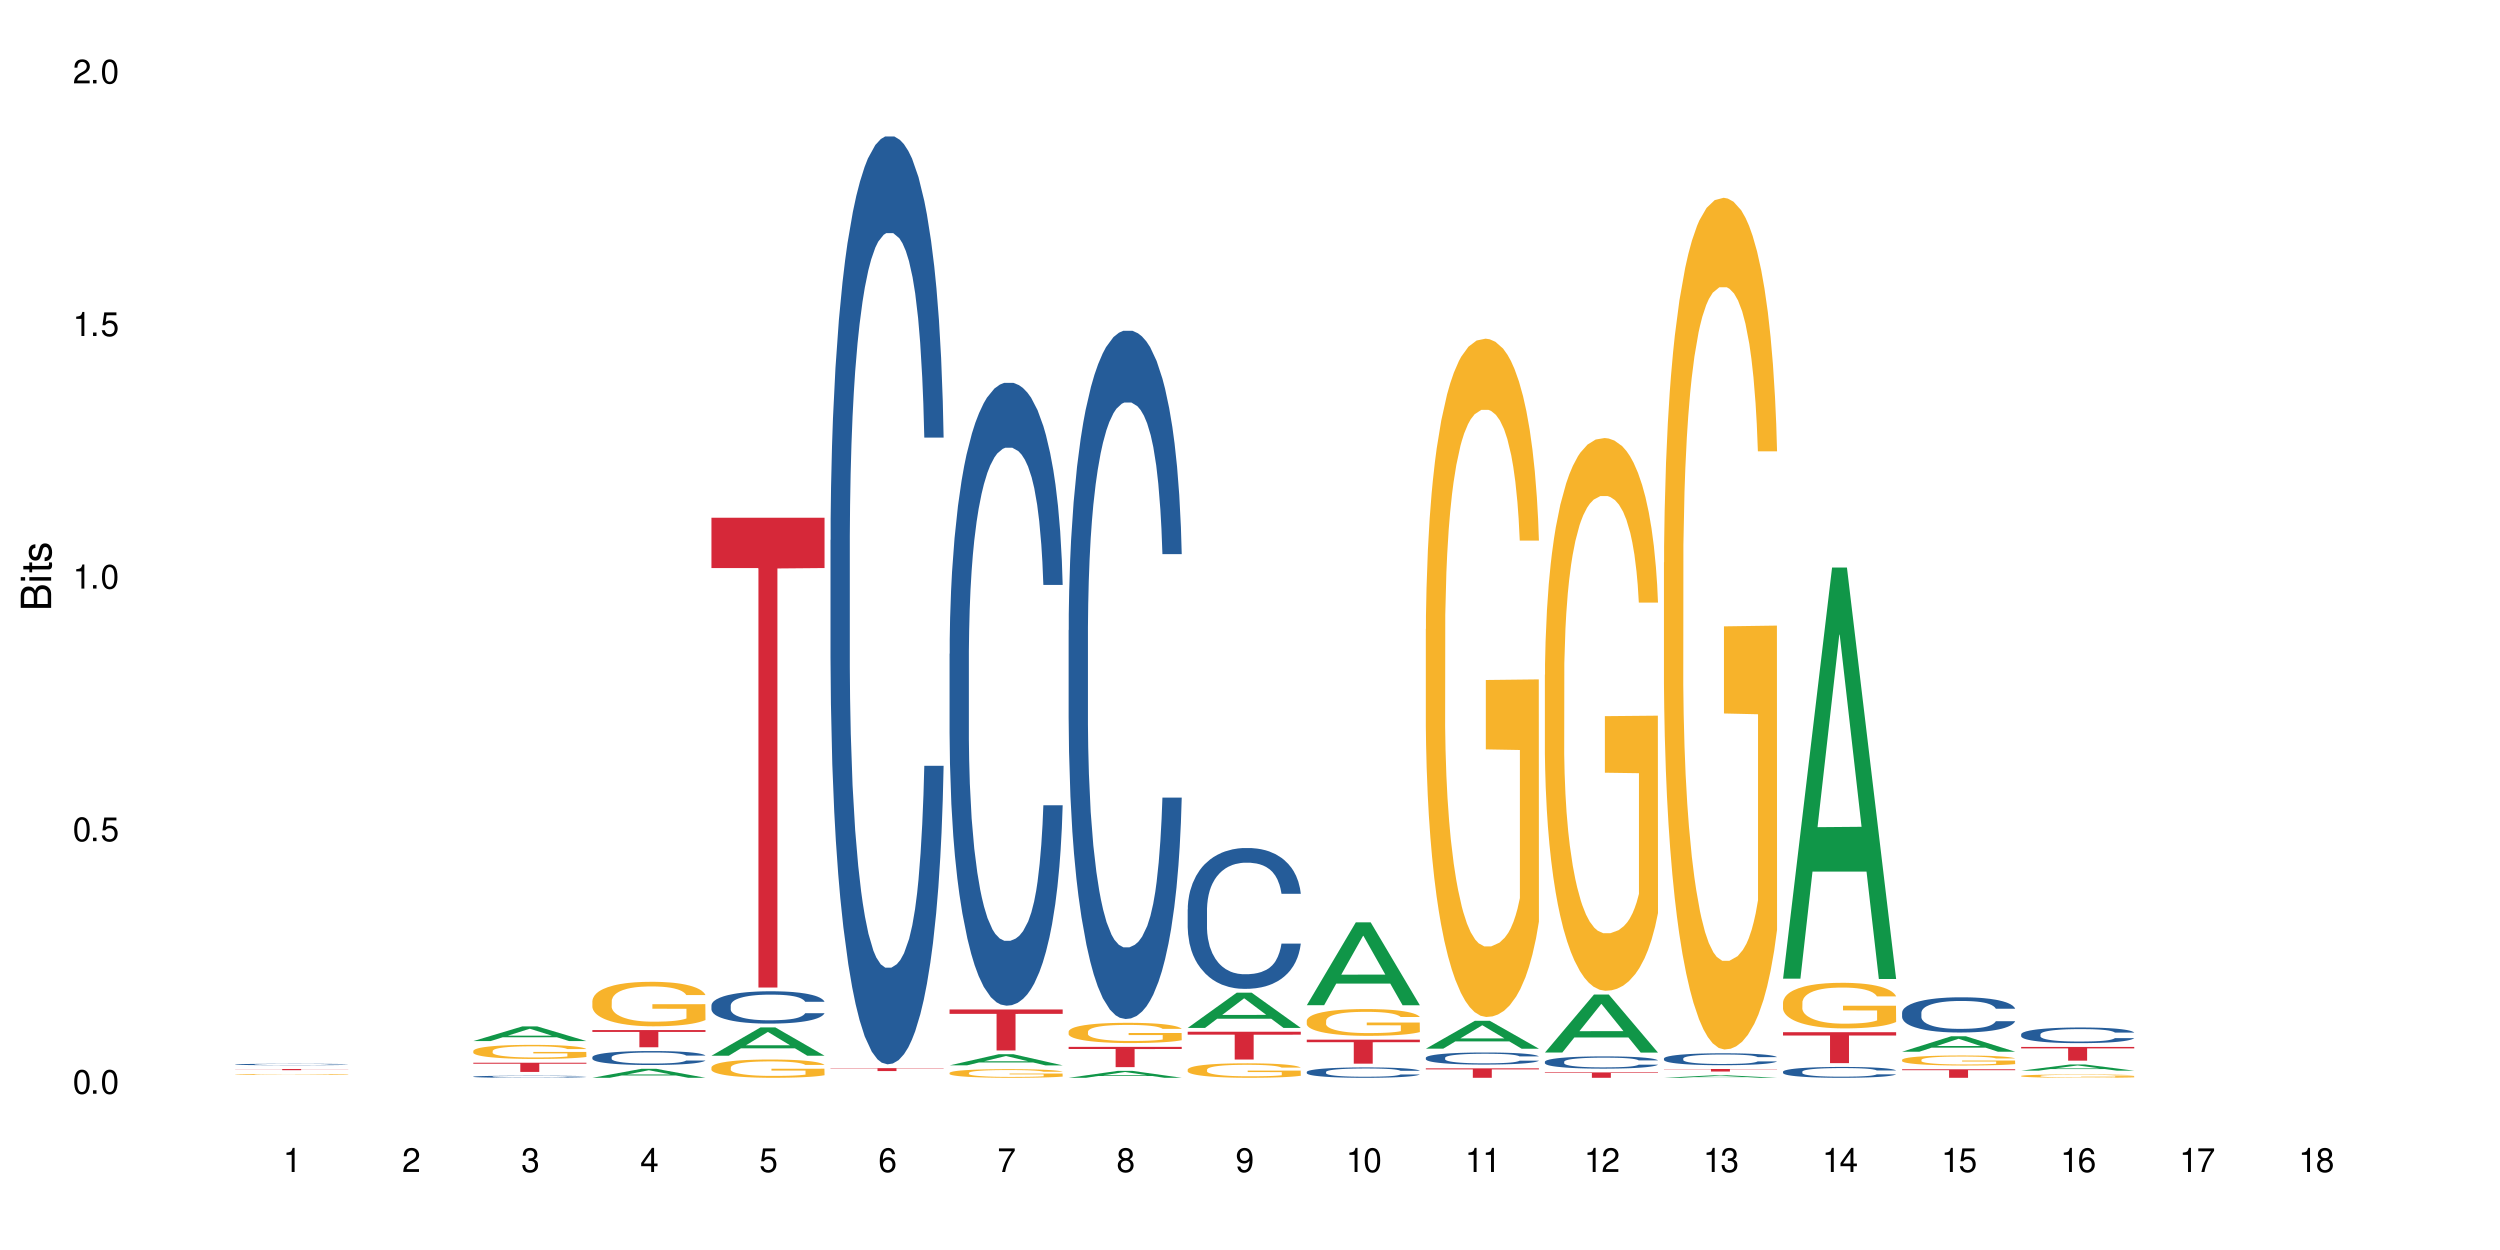 <?xml version="1.0" encoding="UTF-8"?>
<svg xmlns="http://www.w3.org/2000/svg" xmlns:xlink="http://www.w3.org/1999/xlink" width="720" height="360" viewBox="0 0 720 360">
<defs>
<g>
<g id="glyph-0-0">
</g>
<g id="glyph-0-1">
<path d="M 2.641 -6.938 C 2 -6.938 1.422 -6.656 1.078 -6.172 C 0.641 -5.562 0.406 -4.641 0.406 -3.359 C 0.406 -1.016 1.188 0.219 2.641 0.219 C 4.078 0.219 4.859 -1.016 4.859 -3.297 C 4.859 -4.641 4.656 -5.547 4.203 -6.172 C 3.844 -6.656 3.281 -6.938 2.641 -6.938 Z M 2.641 -6.188 C 3.547 -6.188 4 -5.25 4 -3.375 C 4 -1.406 3.562 -0.484 2.625 -0.484 C 1.734 -0.484 1.281 -1.438 1.281 -3.344 C 1.281 -5.25 1.734 -6.188 2.641 -6.188 Z M 2.641 -6.188 "/>
</g>
<g id="glyph-0-2">
<path d="M 1.828 -1 L 0.828 -1 L 0.828 0 L 1.828 0 Z M 1.828 -1 "/>
</g>
<g id="glyph-0-3">
<path d="M 4.562 -6.797 L 1.062 -6.797 L 0.547 -3.094 L 1.328 -3.094 C 1.719 -3.562 2.047 -3.734 2.578 -3.734 C 3.484 -3.734 4.062 -3.109 4.062 -2.094 C 4.062 -1.125 3.484 -0.531 2.578 -0.531 C 1.828 -0.531 1.375 -0.906 1.188 -1.672 L 0.328 -1.672 C 0.453 -1.109 0.547 -0.844 0.75 -0.594 C 1.125 -0.078 1.828 0.219 2.594 0.219 C 3.969 0.219 4.922 -0.781 4.922 -2.219 C 4.922 -3.562 4.031 -4.484 2.719 -4.484 C 2.25 -4.484 1.859 -4.359 1.469 -4.062 L 1.734 -5.969 L 4.562 -5.969 Z M 4.562 -6.797 "/>
</g>
<g id="glyph-0-4">
<path d="M 2.484 -4.938 L 2.484 0 L 3.328 0 L 3.328 -6.938 L 2.766 -6.938 C 2.469 -5.875 2.281 -5.734 0.984 -5.562 L 0.984 -4.938 Z M 2.484 -4.938 "/>
</g>
<g id="glyph-0-5">
<path d="M 4.859 -0.828 L 1.281 -0.828 C 1.359 -1.406 1.672 -1.781 2.5 -2.281 L 3.469 -2.828 C 4.406 -3.344 4.906 -4.062 4.906 -4.906 C 4.906 -5.484 4.672 -6.031 4.266 -6.406 C 3.859 -6.766 3.375 -6.938 2.719 -6.938 C 1.859 -6.938 1.219 -6.625 0.844 -6.031 C 0.609 -5.672 0.5 -5.234 0.484 -4.531 L 1.328 -4.531 C 1.359 -5.016 1.406 -5.281 1.531 -5.516 C 1.75 -5.938 2.188 -6.203 2.703 -6.203 C 3.469 -6.203 4.031 -5.641 4.031 -4.891 C 4.031 -4.344 3.719 -3.859 3.125 -3.516 L 2.234 -3 C 0.812 -2.172 0.406 -1.531 0.328 -0.016 L 4.859 -0.016 Z M 4.859 -0.828 "/>
</g>
<g id="glyph-0-6">
<path d="M 2.125 -3.188 L 2.578 -3.188 C 3.5 -3.188 3.984 -2.766 3.984 -1.922 C 3.984 -1.062 3.469 -0.531 2.594 -0.531 C 1.656 -0.531 1.203 -1 1.156 -2.016 L 0.312 -2.016 C 0.344 -1.453 0.438 -1.094 0.609 -0.781 C 0.953 -0.109 1.625 0.219 2.547 0.219 C 3.953 0.219 4.859 -0.625 4.859 -1.938 C 4.859 -2.828 4.516 -3.297 3.703 -3.594 C 4.344 -3.844 4.656 -4.328 4.656 -5.031 C 4.656 -6.219 3.875 -6.938 2.578 -6.938 C 1.203 -6.938 0.484 -6.172 0.453 -4.703 L 1.297 -4.703 C 1.312 -5.125 1.344 -5.359 1.453 -5.578 C 1.641 -5.969 2.062 -6.203 2.594 -6.203 C 3.344 -6.203 3.797 -5.75 3.797 -5 C 3.797 -4.516 3.609 -4.219 3.25 -4.047 C 3.016 -3.953 2.703 -3.922 2.125 -3.906 Z M 2.125 -3.188 "/>
</g>
<g id="glyph-0-7">
<path d="M 3.141 -1.672 L 3.141 0 L 3.984 0 L 3.984 -1.672 L 4.984 -1.672 L 4.984 -2.438 L 3.984 -2.438 L 3.984 -6.938 L 3.359 -6.938 L 0.266 -2.578 L 0.266 -1.672 Z M 3.141 -2.438 L 1 -2.438 L 3.141 -5.5 Z M 3.141 -2.438 "/>
</g>
<g id="glyph-0-8">
<path d="M 4.781 -5.125 C 4.609 -6.266 3.891 -6.938 2.844 -6.938 C 2.094 -6.938 1.422 -6.578 1.031 -5.953 C 0.594 -5.266 0.406 -4.422 0.406 -3.172 C 0.406 -2 0.578 -1.25 0.984 -0.641 C 1.359 -0.078 1.953 0.219 2.703 0.219 C 3.984 0.219 4.922 -0.75 4.922 -2.094 C 4.922 -3.375 4.062 -4.281 2.844 -4.281 C 2.172 -4.281 1.641 -4.031 1.281 -3.516 C 1.281 -5.234 1.828 -6.188 2.797 -6.188 C 3.391 -6.188 3.797 -5.797 3.938 -5.125 Z M 2.734 -3.531 C 3.547 -3.531 4.062 -2.953 4.062 -2.031 C 4.062 -1.156 3.484 -0.531 2.703 -0.531 C 1.922 -0.531 1.328 -1.188 1.328 -2.078 C 1.328 -2.938 1.906 -3.531 2.734 -3.531 Z M 2.734 -3.531 "/>
</g>
<g id="glyph-0-9">
<path d="M 4.984 -6.797 L 0.438 -6.797 L 0.438 -5.969 L 4.109 -5.969 C 2.5 -3.656 1.828 -2.234 1.328 0 L 2.219 0 C 2.594 -2.172 3.453 -4.047 4.984 -6.094 Z M 4.984 -6.797 "/>
</g>
<g id="glyph-0-10">
<path d="M 3.75 -3.656 C 4.469 -4.094 4.688 -4.438 4.688 -5.078 C 4.688 -6.172 3.844 -6.938 2.641 -6.938 C 1.438 -6.938 0.594 -6.172 0.594 -5.094 C 0.594 -4.438 0.812 -4.094 1.516 -3.656 C 0.734 -3.266 0.359 -2.703 0.359 -1.922 C 0.359 -0.656 1.281 0.219 2.641 0.219 C 3.984 0.219 4.922 -0.656 4.922 -1.922 C 4.922 -2.703 4.531 -3.266 3.75 -3.656 Z M 2.641 -6.188 C 3.359 -6.188 3.812 -5.75 3.812 -5.062 C 3.812 -4.406 3.344 -3.984 2.641 -3.984 C 1.922 -3.984 1.453 -4.406 1.453 -5.078 C 1.453 -5.75 1.922 -6.188 2.641 -6.188 Z M 2.641 -3.266 C 3.484 -3.266 4.062 -2.719 4.062 -1.906 C 4.062 -1.078 3.484 -0.531 2.625 -0.531 C 1.797 -0.531 1.219 -1.094 1.219 -1.906 C 1.219 -2.719 1.781 -3.266 2.641 -3.266 Z M 2.641 -3.266 "/>
</g>
<g id="glyph-0-11">
<path d="M 0.516 -1.578 C 0.672 -0.453 1.406 0.219 2.438 0.219 C 3.188 0.219 3.859 -0.141 4.266 -0.766 C 4.688 -1.453 4.891 -2.297 4.891 -3.547 C 4.891 -4.719 4.703 -5.453 4.312 -6.078 C 3.938 -6.641 3.344 -6.938 2.594 -6.938 C 1.297 -6.938 0.359 -5.969 0.359 -4.625 C 0.359 -3.344 1.234 -2.453 2.453 -2.453 C 3.094 -2.453 3.578 -2.672 4.016 -3.203 C 4 -1.484 3.469 -0.531 2.5 -0.531 C 1.906 -0.531 1.484 -0.906 1.359 -1.578 Z M 2.578 -6.203 C 3.375 -6.203 3.969 -5.531 3.969 -4.641 C 3.969 -3.797 3.391 -3.188 2.547 -3.188 C 1.734 -3.188 1.234 -3.766 1.234 -4.688 C 1.234 -5.562 1.797 -6.203 2.578 -6.203 Z M 2.578 -6.203 "/>
</g>
<g id="glyph-1-0">
</g>
<g id="glyph-1-1">
<path d="M 0 -0.953 L 0 -4.891 C 0 -5.719 -0.234 -6.344 -0.734 -6.797 C -1.188 -7.234 -1.812 -7.469 -2.5 -7.469 C -3.547 -7.469 -4.188 -7 -4.625 -5.875 C -4.984 -6.688 -5.625 -7.094 -6.531 -7.094 C -7.172 -7.094 -7.734 -6.859 -8.141 -6.391 C -8.562 -5.922 -8.75 -5.344 -8.75 -4.5 L -8.75 -0.953 Z M -4.984 -2.062 L -7.766 -2.062 L -7.766 -4.219 C -7.766 -4.844 -7.688 -5.203 -7.453 -5.5 C -7.219 -5.812 -6.859 -5.969 -6.375 -5.969 C -5.891 -5.969 -5.531 -5.812 -5.297 -5.5 C -5.062 -5.203 -4.984 -4.844 -4.984 -4.219 Z M -0.984 -2.062 L -4 -2.062 L -4 -4.781 C -4 -5.766 -3.438 -6.359 -2.484 -6.359 C -1.547 -6.359 -0.984 -5.766 -0.984 -4.781 Z M -0.984 -2.062 "/>
</g>
<g id="glyph-1-2">
<path d="M -6.281 -1.797 L -6.281 -0.797 L 0 -0.797 L 0 -1.797 Z M -8.75 -1.797 L -8.75 -0.797 L -7.484 -0.797 L -7.484 -1.797 Z M -8.75 -1.797 "/>
</g>
<g id="glyph-1-3">
<path d="M -6.281 -3.047 L -6.281 -2.016 L -8.016 -2.016 L -8.016 -1.016 L -6.281 -1.016 L -6.281 -0.172 L -5.469 -0.172 L -5.469 -1.016 L -0.719 -1.016 C -0.078 -1.016 0.281 -1.453 0.281 -2.234 C 0.281 -2.5 0.25 -2.719 0.188 -3.047 L -0.641 -3.047 C -0.609 -2.906 -0.594 -2.766 -0.594 -2.562 C -0.594 -2.141 -0.719 -2.016 -1.156 -2.016 L -5.469 -2.016 L -5.469 -3.047 Z M -6.281 -3.047 "/>
</g>
<g id="glyph-1-4">
<path d="M -4.531 -5.25 C -5.766 -5.25 -6.469 -4.422 -6.469 -2.969 C -6.469 -1.516 -5.719 -0.562 -4.547 -0.562 C -3.562 -0.562 -3.094 -1.062 -2.734 -2.562 L -2.516 -3.484 C -2.344 -4.188 -2.094 -4.469 -1.641 -4.469 C -1.047 -4.469 -0.641 -3.875 -0.641 -3 C -0.641 -2.453 -0.797 -2 -1.062 -1.75 C -1.25 -1.594 -1.422 -1.531 -1.875 -1.469 L -1.875 -0.406 C -0.422 -0.453 0.281 -1.266 0.281 -2.922 C 0.281 -4.5 -0.5 -5.516 -1.719 -5.516 C -2.656 -5.516 -3.172 -4.984 -3.469 -3.734 L -3.703 -2.766 C -3.891 -1.953 -4.156 -1.609 -4.594 -1.609 C -5.188 -1.609 -5.547 -2.125 -5.547 -2.938 C -5.547 -3.75 -5.203 -4.172 -4.531 -4.203 Z M -4.531 -5.25 "/>
</g>
</g>
</defs>
<rect x="-72" y="-36" width="864" height="432" fill="rgb(100%, 100%, 100%)" fill-opacity="1"/>
<path fill-rule="nonzero" fill="rgb(14.51%, 36.078%, 60%)" fill-opacity="1" d="M 67.73 306.551 L 67.77 306.551 L 67.77 306.543 L 67.891 306.527 L 68.168 306.508 L 68.445 306.496 L 69.16 306.473 L 70.152 306.449 L 71.188 306.434 L 71.941 306.422 L 72.617 306.414 L 74.168 306.398 L 75.16 306.391 L 76.234 306.387 L 77.543 306.379 L 78.496 306.375 L 80.641 306.367 L 82.23 306.367 L 83.461 306.363 L 86.125 306.363 L 87.715 306.367 L 88.867 306.367 L 90.137 306.371 L 91.211 306.375 L 93.078 306.383 L 94.746 306.395 L 95.5 306.402 L 96.691 306.414 L 97.605 306.426 L 98.242 306.434 L 98.957 306.449 L 99.594 306.469 L 100.07 306.488 L 100.309 306.504 L 94.746 306.504 L 94.469 306.488 L 94.148 306.477 L 93.555 306.461 L 92.957 306.449 L 92.125 306.438 L 91.367 306.43 L 90.336 306.422 L 89.422 306.418 L 88.469 306.414 L 87.555 306.41 L 83.027 306.41 L 81.477 306.414 L 80.641 306.418 L 79.449 306.422 L 78.617 306.426 L 77.621 306.434 L 76.949 306.441 L 76.113 306.453 L 75.516 306.461 L 74.844 306.473 L 74.445 306.484 L 74.086 306.492 L 73.77 306.508 L 73.531 306.52 L 73.371 306.535 L 73.293 306.551 L 73.293 306.609 L 73.371 306.625 L 73.57 306.641 L 74.086 306.664 L 74.844 306.684 L 75.715 306.699 L 76.551 306.711 L 77.027 306.719 L 77.664 306.723 L 78.656 306.73 L 80.086 306.738 L 80.922 306.742 L 82.191 306.746 L 86.801 306.746 L 87.832 306.742 L 88.906 306.742 L 90.375 306.734 L 91.289 306.727 L 92.082 306.719 L 92.68 306.715 L 93.078 306.707 L 93.672 306.695 L 94.148 306.68 L 94.508 306.668 L 94.746 306.656 L 100.309 306.656 L 100.07 306.672 L 99.711 306.684 L 99.355 306.695 L 98.797 306.711 L 98.16 306.723 L 97.246 306.734 L 96.492 306.746 L 95.5 306.754 L 94.586 306.762 L 93.594 306.77 L 92.125 306.777 L 91.168 306.781 L 90.137 306.785 L 88.906 306.789 L 87.355 306.789 L 85.688 306.793 L 82.469 306.793 L 81.238 306.789 L 79.609 306.785 L 77.582 306.777 L 76.113 306.773 L 74.961 306.766 L 73.969 306.758 L 72.855 306.746 L 71.426 306.73 L 70.551 306.715 L 69.957 306.703 L 69.281 306.688 L 68.805 306.676 L 68.246 306.652 L 67.852 306.625 L 67.73 306.605 Z M 67.73 306.551 "/>
<path fill-rule="nonzero" fill="rgb(96.863%, 70.196%, 16.863%)" fill-opacity="1" d="M 67.73 309.426 L 67.77 309.426 L 67.77 309.422 L 67.93 309.41 L 68.328 309.391 L 68.844 309.379 L 69.398 309.371 L 69.758 309.363 L 70.352 309.355 L 70.871 309.352 L 72.18 309.34 L 73.848 309.328 L 74.762 309.324 L 75.797 309.32 L 77.266 309.312 L 77.941 309.312 L 80.008 309.309 L 82.352 309.305 L 87.754 309.305 L 89.977 309.309 L 91.25 309.312 L 92.242 309.312 L 93.273 309.316 L 94.547 309.324 L 95.738 309.328 L 97.645 309.344 L 98.441 309.352 L 99.113 309.359 L 99.711 309.371 L 100.07 309.379 L 100.309 309.387 L 94.785 309.387 L 94.469 309.379 L 94.109 309.371 L 93.516 309.363 L 92.918 309.359 L 92.32 309.352 L 91.211 309.348 L 90.258 309.344 L 89.062 309.34 L 87.914 309.336 L 81.793 309.336 L 80.684 309.34 L 79.887 309.34 L 78.773 309.344 L 78.102 309.348 L 77.703 309.348 L 76.512 309.355 L 75.715 309.363 L 75.277 309.371 L 74.723 309.379 L 74.324 309.383 L 73.887 309.395 L 73.648 309.402 L 73.332 309.418 L 73.293 309.465 L 73.41 309.477 L 73.648 309.484 L 73.969 309.496 L 74.922 309.512 L 75.754 309.523 L 76.473 309.527 L 77.027 309.535 L 78.102 309.539 L 78.535 309.543 L 79.57 309.547 L 80.641 309.551 L 81.953 309.555 L 90.453 309.555 L 91.488 309.551 L 92.164 309.551 L 92.996 309.547 L 93.594 309.543 L 94.148 309.539 L 94.824 309.535 L 94.824 309.477 L 85.012 309.477 L 85.012 309.445 L 100.266 309.445 L 100.309 309.547 L 99.473 309.555 L 98.441 309.559 L 97.445 309.566 L 96.414 309.57 L 94.945 309.574 L 93.754 309.578 L 91.926 309.582 L 90.258 309.582 L 88.508 309.586 L 83.504 309.586 L 81.754 309.582 L 80.363 309.582 L 79.094 309.578 L 77.82 309.574 L 76.234 309.57 L 75.199 309.566 L 74.129 309.562 L 73.055 309.555 L 72.102 309.547 L 71.465 309.543 L 70.828 309.535 L 70.152 309.527 L 69.52 309.52 L 69.043 309.512 L 68.605 309.504 L 68.289 309.492 L 67.969 309.484 L 67.809 309.473 L 67.73 309.465 Z M 67.73 309.426 "/>
<path fill-rule="nonzero" fill="rgb(83.922%, 15.686%, 22.353%)" fill-opacity="1" d="M 67.73 307.879 L 100.309 307.879 L 100.309 307.918 L 86.73 307.918 L 86.73 308.215 L 81.27 308.215 L 81.27 307.918 L 67.73 307.918 Z M 67.73 307.879 "/>
<path fill-rule="nonzero" fill="rgb(6.275%, 58.824%, 28.235%)" fill-opacity="1" d="M 136.312 299.824 L 136.348 299.82 L 150.441 295.602 L 154.723 295.602 L 168.887 299.828 L 163.91 299.828 L 160.359 298.727 L 144.805 298.727 L 141.324 299.824 L 136.312 299.824 L 146.301 298.27 L 158.934 298.266 L 152.637 296.289 L 152.566 296.285 L 152.496 296.297 L 146.266 298.266 L 146.301 298.27 Z M 136.312 299.824 "/>
<path fill-rule="nonzero" fill="rgb(14.51%, 36.078%, 60%)" fill-opacity="1" d="M 136.312 310.062 L 136.352 310.062 L 136.352 310.051 L 136.473 310.027 L 136.75 310.004 L 137.027 309.984 L 137.742 309.949 L 138.734 309.918 L 139.77 309.895 L 140.523 309.879 L 141.199 309.871 L 142.746 309.848 L 143.742 309.84 L 144.812 309.828 L 146.125 309.82 L 147.078 309.812 L 149.223 309.805 L 150.812 309.801 L 156.293 309.801 L 157.445 309.805 L 158.719 309.809 L 159.789 309.812 L 161.656 309.824 L 163.328 309.84 L 164.082 309.852 L 165.273 309.867 L 166.188 309.883 L 166.824 309.898 L 167.539 309.918 L 168.172 309.945 L 168.648 309.973 L 168.887 309.996 L 163.328 309.996 L 163.047 309.973 L 162.73 309.957 L 162.133 309.934 L 161.539 309.918 L 160.703 309.902 L 159.949 309.891 L 158.918 309.883 L 158.004 309.875 L 157.051 309.871 L 156.137 309.867 L 154.387 309.863 L 151.605 309.863 L 150.059 309.867 L 149.223 309.871 L 148.031 309.879 L 147.195 309.887 L 146.203 309.898 L 145.527 309.906 L 144.695 309.922 L 144.098 309.934 L 143.422 309.953 L 143.027 309.969 L 142.668 309.984 L 142.352 310 L 142.113 310.02 L 141.953 310.043 L 141.875 310.062 L 141.875 310.148 L 141.953 310.168 L 142.152 310.191 L 142.668 310.223 L 143.422 310.254 L 144.297 310.277 L 145.133 310.293 L 145.609 310.301 L 146.242 310.312 L 147.238 310.32 L 148.668 310.332 L 149.5 310.336 L 150.773 310.344 L 155.383 310.344 L 156.414 310.34 L 157.488 310.336 L 158.957 310.324 L 159.871 310.316 L 160.664 310.305 L 161.262 310.297 L 161.656 310.285 L 162.254 310.27 L 162.73 310.25 L 163.09 310.23 L 163.328 310.211 L 168.887 310.211 L 168.648 310.234 L 168.293 310.254 L 167.934 310.273 L 167.379 310.293 L 166.742 310.309 L 165.828 310.328 L 165.074 310.34 L 164.082 310.355 L 163.168 310.367 L 162.176 310.375 L 160.703 310.387 L 159.75 310.391 L 158.719 310.395 L 157.488 310.402 L 155.938 310.406 L 151.051 310.406 L 149.82 310.402 L 148.191 310.398 L 146.164 310.391 L 144.695 310.379 L 143.543 310.367 L 142.551 310.355 L 141.438 310.344 L 140.008 310.316 L 139.133 310.297 L 138.535 310.281 L 137.863 310.262 L 137.383 310.242 L 136.828 310.211 L 136.43 310.172 L 136.312 310.141 Z M 136.312 310.062 "/>
<path fill-rule="nonzero" fill="rgb(96.863%, 70.196%, 16.863%)" fill-opacity="1" d="M 136.312 302.656 L 136.352 302.652 L 136.352 302.578 L 136.512 302.41 L 136.906 302.18 L 137.426 301.992 L 137.98 301.844 L 138.34 301.766 L 138.934 301.656 L 139.449 301.574 L 140.762 301.406 L 142.43 301.25 L 143.344 301.184 L 144.375 301.121 L 145.848 301.051 L 146.523 301.023 L 148.586 300.965 L 150.93 300.93 L 153.516 300.918 L 154.707 300.922 L 156.336 300.938 L 158.559 300.977 L 159.832 301.016 L 160.824 301.051 L 161.855 301.098 L 163.129 301.172 L 164.32 301.262 L 165.273 301.352 L 166.227 301.461 L 167.02 301.582 L 167.695 301.711 L 168.293 301.867 L 168.648 301.996 L 168.887 302.125 L 163.367 302.125 L 163.047 301.996 L 162.691 301.895 L 162.094 301.773 L 161.5 301.684 L 160.902 301.613 L 159.789 301.52 L 158.836 301.457 L 157.645 301.406 L 156.492 301.375 L 155.184 301.352 L 154.387 301.344 L 152.281 301.344 L 150.375 301.371 L 149.262 301.398 L 148.469 301.43 L 147.355 301.484 L 146.68 301.527 L 146.285 301.559 L 145.09 301.672 L 144.297 301.777 L 143.859 301.848 L 143.305 301.961 L 142.906 302.059 L 142.469 302.207 L 142.23 302.32 L 141.914 302.57 L 141.875 303.238 L 141.992 303.379 L 142.23 303.531 L 142.551 303.664 L 143.027 303.805 L 143.504 303.914 L 144.336 304.059 L 145.051 304.152 L 145.609 304.215 L 146.68 304.316 L 147.117 304.352 L 148.152 304.418 L 149.223 304.469 L 150.535 304.512 L 151.527 304.535 L 153.117 304.555 L 155.145 304.555 L 157.527 304.531 L 159.035 304.504 L 160.07 304.473 L 160.742 304.445 L 161.578 304.406 L 162.176 304.367 L 162.73 304.328 L 163.406 304.266 L 163.406 303.379 L 153.594 303.375 L 153.594 302.961 L 168.848 302.957 L 168.887 304.406 L 168.055 304.508 L 167.02 304.602 L 166.027 304.676 L 164.996 304.738 L 163.523 304.809 L 162.332 304.855 L 160.504 304.906 L 158.836 304.941 L 157.09 304.961 L 155.539 304.973 L 153.711 304.977 L 152.082 304.969 L 150.336 304.945 L 148.945 304.918 L 147.676 304.879 L 146.402 304.832 L 144.812 304.754 L 143.781 304.691 L 142.707 304.613 L 141.637 304.52 L 140.684 304.422 L 140.047 304.344 L 139.41 304.254 L 138.734 304.145 L 138.102 304.016 L 137.625 303.902 L 137.188 303.773 L 136.867 303.648 L 136.551 303.484 L 136.391 303.348 L 136.312 303.234 Z M 136.312 302.656 "/>
<path fill-rule="nonzero" fill="rgb(83.922%, 15.686%, 22.353%)" fill-opacity="1" d="M 136.312 306.066 L 168.887 306.066 L 168.887 306.348 L 155.312 306.352 L 155.312 308.711 L 149.848 308.711 L 149.848 306.355 L 149.77 306.348 L 136.312 306.348 Z M 136.312 306.066 "/>
<path fill-rule="nonzero" fill="rgb(6.275%, 58.824%, 28.235%)" fill-opacity="1" d="M 170.602 310.406 L 170.637 310.402 L 184.734 307.816 L 189.016 307.816 L 203.18 310.406 L 198.203 310.406 L 194.652 309.73 L 179.094 309.73 L 175.613 310.406 L 170.602 310.406 L 180.59 309.449 L 193.227 309.449 L 186.926 308.238 L 186.855 308.234 L 186.785 308.242 L 180.555 309.449 L 180.59 309.449 Z M 170.602 310.406 "/>
<path fill-rule="nonzero" fill="rgb(14.51%, 36.078%, 60%)" fill-opacity="1" d="M 170.602 304.453 L 170.641 304.449 L 170.641 304.359 L 170.762 304.219 L 171.039 304.043 L 171.316 303.922 L 172.031 303.707 L 173.027 303.496 L 174.059 303.332 L 174.812 303.238 L 175.488 303.164 L 177.039 303.027 L 178.031 302.957 L 179.105 302.895 L 180.414 302.832 L 181.367 302.797 L 183.516 302.738 L 185.102 302.711 L 186.336 302.699 L 188.996 302.699 L 190.586 302.715 L 191.738 302.734 L 193.008 302.762 L 194.082 302.797 L 195.949 302.879 L 197.617 302.98 L 198.371 303.039 L 199.562 303.152 L 200.477 303.266 L 201.113 303.359 L 201.828 303.496 L 202.465 303.66 L 202.941 303.848 L 203.18 304.008 L 197.617 304.008 L 197.34 303.859 L 197.02 303.746 L 196.426 303.594 L 195.828 303.488 L 194.996 303.383 L 194.238 303.312 L 193.207 303.242 L 192.293 303.199 L 191.34 303.164 L 190.426 303.141 L 188.68 303.121 L 186.652 303.121 L 185.898 303.129 L 184.348 303.156 L 183.516 303.184 L 182.32 303.234 L 181.488 303.281 L 180.496 303.355 L 179.82 303.418 L 178.984 303.516 L 178.391 303.598 L 177.715 303.719 L 177.316 303.812 L 176.957 303.914 L 176.641 304.035 L 176.402 304.164 L 176.242 304.301 L 176.164 304.434 L 176.164 305.004 L 176.242 305.137 L 176.441 305.289 L 176.957 305.516 L 177.715 305.711 L 178.586 305.863 L 179.422 305.977 L 179.898 306.027 L 180.535 306.086 L 181.527 306.16 L 182.957 306.234 L 183.793 306.262 L 185.062 306.293 L 186.375 306.305 L 188.121 306.305 L 189.672 306.293 L 190.703 306.273 L 191.777 306.242 L 193.246 306.18 L 194.16 306.121 L 194.957 306.051 L 195.551 305.984 L 195.949 305.922 L 196.543 305.809 L 197.02 305.684 L 197.379 305.555 L 197.617 305.43 L 203.18 305.43 L 202.941 305.578 L 202.582 305.723 L 202.227 305.828 L 201.668 305.957 L 201.035 306.07 L 200.121 306.199 L 199.363 306.285 L 198.371 306.375 L 197.457 306.445 L 196.465 306.508 L 194.996 306.582 L 194.043 306.617 L 193.008 306.652 L 191.777 306.68 L 190.227 306.707 L 188.559 306.723 L 187.012 306.727 L 185.34 306.719 L 184.109 306.703 L 182.48 306.672 L 180.453 306.605 L 178.984 306.535 L 177.832 306.465 L 176.84 306.391 L 175.727 306.293 L 174.297 306.129 L 173.422 306.004 L 172.828 305.902 L 172.152 305.758 L 171.676 305.629 L 171.117 305.422 L 170.723 305.164 L 170.602 304.961 Z M 170.602 304.453 "/>
<path fill-rule="nonzero" fill="rgb(96.863%, 70.196%, 16.863%)" fill-opacity="1" d="M 170.602 288.25 L 170.641 288.238 L 170.641 288.004 L 170.801 287.477 L 171.199 286.75 L 171.715 286.152 L 172.27 285.684 L 172.629 285.438 L 173.227 285.086 L 173.742 284.832 L 175.051 284.305 L 176.719 283.812 L 177.633 283.602 L 178.668 283.402 L 180.137 283.18 L 180.812 283.098 L 182.879 282.91 L 185.223 282.793 L 187.805 282.758 L 188.996 282.77 L 190.625 282.816 L 192.852 282.945 L 194.121 283.062 L 195.113 283.18 L 196.148 283.332 L 197.418 283.566 L 198.609 283.848 L 199.562 284.129 L 200.516 284.48 L 201.312 284.855 L 201.988 285.262 L 202.582 285.754 L 202.941 286.164 L 203.18 286.574 L 197.656 286.574 L 197.34 286.164 L 196.98 285.848 L 196.387 285.461 L 195.789 285.18 L 195.195 284.961 L 194.082 284.656 L 193.129 284.469 L 191.938 284.305 L 190.785 284.199 L 189.473 284.129 L 188.68 284.105 L 186.574 284.105 L 184.664 284.188 L 183.555 284.281 L 182.758 284.375 L 181.648 284.551 L 180.973 284.691 L 180.574 284.785 L 179.383 285.145 L 178.586 285.473 L 178.152 285.695 L 177.594 286.047 L 177.199 286.363 L 176.762 286.832 L 176.523 287.184 L 176.203 287.98 L 176.164 290.086 L 176.285 290.531 L 176.523 291.012 L 176.84 291.434 L 177.316 291.879 L 177.793 292.219 L 178.629 292.676 L 179.344 292.98 L 179.898 293.18 L 180.973 293.496 L 181.41 293.598 L 182.441 293.809 L 183.516 293.973 L 184.824 294.113 L 185.816 294.184 L 187.406 294.242 L 189.434 294.242 L 191.816 294.172 L 193.328 294.078 L 194.359 293.984 L 195.035 293.902 L 195.867 293.773 L 196.465 293.656 L 197.02 293.527 L 197.695 293.332 L 197.695 290.531 L 187.883 290.52 L 187.883 289.211 L 203.141 289.199 L 203.18 293.773 L 202.344 294.09 L 201.312 294.395 L 200.316 294.629 L 199.285 294.828 L 197.816 295.051 L 196.625 295.191 L 194.797 295.355 L 193.129 295.461 L 191.379 295.531 L 189.832 295.566 L 188.004 295.578 L 186.375 295.555 L 184.625 295.484 L 183.234 295.391 L 181.965 295.273 L 180.691 295.121 L 179.105 294.875 L 178.07 294.676 L 177 294.43 L 175.926 294.137 L 174.973 293.82 L 174.336 293.574 L 173.703 293.297 L 173.027 292.945 L 172.391 292.547 L 171.914 292.184 L 171.477 291.773 L 171.16 291.387 L 170.84 290.859 L 170.684 290.438 L 170.602 290.074 Z M 170.602 288.25 "/>
<path fill-rule="nonzero" fill="rgb(83.922%, 15.686%, 22.353%)" fill-opacity="1" d="M 170.602 296.668 L 203.18 296.668 L 203.18 297.195 L 189.602 297.199 L 189.602 301.613 L 184.141 301.613 L 184.141 297.207 L 184.062 297.195 L 170.602 297.195 Z M 170.602 296.668 "/>
<path fill-rule="nonzero" fill="rgb(6.275%, 58.824%, 28.235%)" fill-opacity="1" d="M 204.895 304.043 L 204.93 304.035 L 219.023 295.895 L 223.305 295.895 L 237.469 304.051 L 232.492 304.051 L 228.941 301.922 L 213.387 301.922 L 209.906 304.043 L 204.895 304.043 L 214.883 301.039 L 227.516 301.031 L 221.215 297.227 L 221.145 297.219 L 221.078 297.242 L 214.848 301.031 L 214.883 301.039 Z M 204.895 304.043 "/>
<path fill-rule="nonzero" fill="rgb(14.51%, 36.078%, 60%)" fill-opacity="1" d="M 204.895 289.543 L 204.934 289.535 L 204.934 289.332 L 205.051 289.008 L 205.332 288.598 L 205.609 288.316 L 206.324 287.816 L 207.316 287.332 L 208.348 286.957 L 209.105 286.734 L 209.781 286.562 L 211.328 286.25 L 212.32 286.086 L 213.395 285.941 L 214.707 285.797 L 215.66 285.711 L 217.805 285.578 L 219.395 285.516 L 220.625 285.492 L 223.285 285.492 L 224.875 285.527 L 226.027 285.566 L 227.301 285.637 L 228.371 285.711 L 230.238 285.898 L 231.906 286.137 L 232.664 286.273 L 233.855 286.539 L 234.77 286.793 L 235.402 287.016 L 236.117 287.332 L 236.754 287.715 L 237.23 288.148 L 237.469 288.512 L 231.906 288.512 L 231.629 288.172 L 231.312 287.91 L 230.715 287.559 L 230.121 287.312 L 229.285 287.066 L 228.531 286.906 L 227.496 286.742 L 226.586 286.641 L 225.629 286.562 L 224.719 286.512 L 222.969 286.461 L 220.941 286.461 L 220.188 286.48 L 218.641 286.547 L 217.805 286.605 L 216.613 286.727 L 215.777 286.836 L 214.785 287.008 L 214.109 287.152 L 213.277 287.371 L 212.68 287.57 L 212.004 287.852 L 211.605 288.062 L 211.25 288.301 L 210.934 288.582 L 210.691 288.879 L 210.535 289.195 L 210.453 289.5 L 210.453 290.82 L 210.535 291.129 L 210.734 291.484 L 211.25 292.004 L 212.004 292.457 L 212.879 292.812 L 213.711 293.066 L 214.188 293.188 L 214.824 293.324 L 215.816 293.492 L 217.25 293.664 L 218.082 293.73 L 219.355 293.801 L 220.664 293.836 L 222.414 293.836 L 223.961 293.801 L 224.996 293.758 L 226.066 293.691 L 227.539 293.543 L 228.453 293.41 L 229.246 293.246 L 229.84 293.086 L 230.238 292.949 L 230.836 292.684 L 231.312 292.395 L 231.668 292.098 L 231.906 291.809 L 237.469 291.809 L 237.23 292.148 L 236.875 292.48 L 236.516 292.727 L 235.961 293.027 L 235.324 293.289 L 234.41 293.586 L 233.656 293.781 L 232.664 293.996 L 231.75 294.156 L 230.754 294.301 L 229.285 294.473 L 228.332 294.559 L 227.301 294.633 L 226.066 294.703 L 224.52 294.762 L 222.852 294.797 L 221.301 294.805 L 219.633 294.789 L 218.398 294.754 L 216.773 294.676 L 214.746 294.523 L 213.277 294.363 L 212.125 294.199 L 211.129 294.031 L 210.02 293.801 L 208.586 293.426 L 207.715 293.137 L 207.117 292.898 L 206.441 292.566 L 205.965 292.27 L 205.41 291.793 L 205.012 291.188 L 204.895 290.719 Z M 204.895 289.543 "/>
<path fill-rule="nonzero" fill="rgb(96.863%, 70.196%, 16.863%)" fill-opacity="1" d="M 204.895 307.395 L 204.934 307.391 L 204.934 307.293 L 205.094 307.078 L 205.488 306.781 L 206.004 306.535 L 206.562 306.344 L 206.918 306.242 L 207.516 306.098 L 208.031 305.992 L 209.344 305.773 L 211.012 305.574 L 211.926 305.484 L 212.957 305.402 L 214.426 305.312 L 215.102 305.277 L 217.168 305.203 L 219.512 305.152 L 222.094 305.141 L 223.285 305.145 L 224.914 305.164 L 227.141 305.215 L 228.41 305.266 L 229.406 305.312 L 230.438 305.375 L 231.707 305.473 L 232.902 305.586 L 233.855 305.703 L 234.809 305.848 L 235.602 306 L 236.277 306.168 L 236.875 306.371 L 237.23 306.539 L 237.469 306.707 L 231.945 306.707 L 231.629 306.539 L 231.273 306.41 L 230.676 306.25 L 230.078 306.137 L 229.484 306.043 L 228.371 305.918 L 227.418 305.844 L 226.227 305.773 L 225.074 305.73 L 223.762 305.703 L 222.969 305.691 L 220.863 305.691 L 218.957 305.727 L 217.844 305.766 L 217.051 305.805 L 215.938 305.875 L 215.262 305.934 L 214.863 305.973 L 213.672 306.121 L 212.879 306.254 L 212.441 306.348 L 211.887 306.492 L 211.488 306.621 L 211.051 306.812 L 210.812 306.957 L 210.496 307.285 L 210.453 308.152 L 210.574 308.336 L 210.812 308.531 L 211.129 308.703 L 211.605 308.887 L 212.082 309.027 L 212.918 309.215 L 213.633 309.34 L 214.188 309.422 L 215.262 309.551 L 215.699 309.594 L 216.73 309.68 L 217.805 309.75 L 219.117 309.805 L 220.109 309.836 L 221.699 309.859 L 223.723 309.859 L 226.105 309.832 L 227.617 309.793 L 228.648 309.754 L 229.324 309.719 L 230.16 309.668 L 230.754 309.617 L 231.312 309.566 L 231.988 309.484 L 231.988 308.336 L 222.176 308.328 L 222.176 307.789 L 237.43 307.785 L 237.469 309.668 L 236.637 309.797 L 235.602 309.922 L 234.609 310.02 L 233.574 310.102 L 232.105 310.191 L 230.914 310.25 L 229.086 310.316 L 227.418 310.359 L 225.672 310.387 L 224.121 310.402 L 222.293 310.406 L 220.664 310.398 L 218.918 310.367 L 217.527 310.332 L 216.254 310.281 L 214.984 310.219 L 213.395 310.117 L 212.363 310.035 L 211.289 309.938 L 210.215 309.816 L 209.262 309.688 L 208.629 309.586 L 207.992 309.469 L 207.316 309.324 L 206.68 309.16 L 206.203 309.012 L 205.766 308.844 L 205.449 308.684 L 205.133 308.469 L 204.973 308.297 L 204.895 308.145 Z M 204.895 307.395 "/>
<path fill-rule="nonzero" fill="rgb(83.922%, 15.686%, 22.353%)" fill-opacity="1" d="M 204.895 149.109 L 237.469 149.109 L 237.469 163.594 L 223.895 163.719 L 223.895 284.402 L 218.43 284.402 L 218.43 163.848 L 218.352 163.594 L 204.895 163.594 Z M 204.895 149.109 "/>
<path fill-rule="nonzero" fill="rgb(14.51%, 36.078%, 60%)" fill-opacity="1" d="M 239.184 155.574 L 239.223 155.332 L 239.223 149.469 L 239.344 140.188 L 239.621 128.461 L 239.898 120.398 L 240.613 105.988 L 241.605 92.066 L 242.641 81.316 L 243.395 74.965 L 244.07 70.082 L 245.621 61.043 L 246.613 56.402 L 247.684 52.25 L 248.996 48.098 L 249.949 45.652 L 252.094 41.746 L 253.684 40.035 L 254.914 39.305 L 257.578 39.305 L 259.168 40.281 L 260.32 41.5 L 261.59 43.457 L 262.664 45.652 L 264.531 51.027 L 266.199 57.867 L 266.953 61.777 L 268.145 69.348 L 269.059 76.676 L 269.695 83.027 L 270.41 92.066 L 271.043 103.059 L 271.52 115.516 L 271.762 126.02 L 266.199 126.02 L 265.922 116.246 L 265.602 108.676 L 265.008 98.66 L 264.41 91.578 L 263.574 84.492 L 262.82 79.852 L 261.789 75.211 L 260.875 72.281 L 259.922 70.082 L 259.008 68.617 L 257.258 67.148 L 255.234 67.148 L 254.48 67.637 L 252.93 69.594 L 252.094 71.301 L 250.902 74.723 L 250.07 77.898 L 249.074 82.781 L 248.402 86.934 L 247.566 93.285 L 246.969 98.906 L 246.293 106.965 L 245.898 113.07 L 245.539 119.91 L 245.223 127.973 L 244.984 136.523 L 244.824 145.559 L 244.746 154.355 L 244.746 192.215 L 244.824 201.008 L 245.023 211.27 L 245.539 226.168 L 246.293 239.113 L 247.168 249.375 L 248.004 256.703 L 248.48 260.121 L 249.117 264.031 L 250.109 268.914 L 251.539 273.801 L 252.375 275.754 L 253.645 277.711 L 254.957 278.688 L 256.703 278.688 L 258.254 277.711 L 259.285 276.488 L 260.359 274.535 L 261.828 270.383 L 262.742 266.473 L 263.535 261.832 L 264.133 257.191 L 264.531 253.281 L 265.125 245.711 L 265.602 237.406 L 265.961 228.855 L 266.199 220.551 L 271.762 220.551 L 271.52 230.32 L 271.164 239.848 L 270.805 246.93 L 270.25 255.48 L 269.613 263.055 L 268.699 271.602 L 267.945 277.219 L 266.953 283.328 L 266.039 287.969 L 265.047 292.121 L 263.574 297.008 L 262.621 299.449 L 261.59 301.648 L 260.359 303.602 L 258.809 305.312 L 257.141 306.289 L 255.59 306.531 L 253.922 306.043 L 252.691 305.066 L 251.062 302.867 L 249.035 298.473 L 247.566 293.832 L 246.414 289.191 L 245.422 284.305 L 244.309 277.711 L 242.879 266.961 L 242.004 258.656 L 241.41 251.816 L 240.734 242.289 L 240.258 233.742 L 239.699 220.062 L 239.305 202.719 L 239.184 189.285 Z M 239.184 155.574 "/>
<path fill-rule="nonzero" fill="rgb(83.922%, 15.686%, 22.353%)" fill-opacity="1" d="M 239.184 307.621 L 271.762 307.621 L 271.762 307.711 L 258.184 307.715 L 258.184 308.469 L 252.723 308.469 L 252.723 307.715 L 252.641 307.711 L 239.184 307.711 Z M 239.184 307.621 "/>
<path fill-rule="nonzero" fill="rgb(6.275%, 58.824%, 28.235%)" fill-opacity="1" d="M 273.473 306.824 L 273.508 306.82 L 287.605 303.617 L 291.887 303.617 L 306.051 306.828 L 301.074 306.828 L 297.523 305.988 L 281.965 305.988 L 278.484 306.824 L 273.473 306.824 L 283.465 305.645 L 296.098 305.641 L 289.797 304.145 L 289.727 304.141 L 289.656 304.148 L 283.43 305.641 L 283.465 305.645 Z M 273.473 306.824 "/>
<path fill-rule="nonzero" fill="rgb(14.51%, 36.078%, 60%)" fill-opacity="1" d="M 273.473 188.309 L 273.516 188.145 L 273.516 184.211 L 273.633 177.98 L 273.91 170.109 L 274.188 164.699 L 274.906 155.023 L 275.898 145.68 L 276.93 138.465 L 277.684 134.199 L 278.359 130.922 L 279.91 124.855 L 280.902 121.738 L 281.977 118.953 L 283.285 116.164 L 284.242 114.523 L 286.387 111.902 L 287.977 110.754 L 289.207 110.262 L 291.867 110.262 L 293.457 110.918 L 294.609 111.738 L 295.879 113.051 L 296.953 114.523 L 298.82 118.133 L 300.488 122.723 L 301.242 125.348 L 302.434 130.43 L 303.348 135.348 L 303.984 139.609 L 304.699 145.68 L 305.336 153.055 L 305.812 161.418 L 306.051 168.469 L 300.488 168.469 L 300.211 161.91 L 299.895 156.828 L 299.297 150.105 L 298.699 145.352 L 297.867 140.594 L 297.113 137.48 L 296.078 134.363 L 295.164 132.398 L 294.211 130.922 L 293.297 129.938 L 291.551 128.953 L 289.523 128.953 L 288.77 129.281 L 287.219 130.594 L 286.387 131.742 L 285.195 134.035 L 284.359 136.168 L 283.367 139.449 L 282.691 142.234 L 281.855 146.496 L 281.262 150.27 L 280.586 155.68 L 280.188 159.777 L 279.832 164.371 L 279.512 169.781 L 279.273 175.52 L 279.117 181.586 L 279.035 187.488 L 279.035 212.902 L 279.117 218.805 L 279.312 225.691 L 279.832 235.695 L 280.586 244.387 L 281.461 251.273 L 282.293 256.191 L 282.77 258.484 L 283.406 261.109 L 284.398 264.391 L 285.828 267.668 L 286.664 268.98 L 287.934 270.293 L 289.246 270.949 L 290.992 270.949 L 292.543 270.293 L 293.574 269.473 L 294.648 268.16 L 296.117 265.371 L 297.031 262.75 L 297.828 259.633 L 298.422 256.52 L 298.82 253.895 L 299.414 248.812 L 299.895 243.238 L 300.25 237.5 L 300.488 231.922 L 306.051 231.922 L 305.812 238.48 L 305.453 244.879 L 305.098 249.633 L 304.539 255.371 L 303.906 260.453 L 302.992 266.191 L 302.238 269.965 L 301.242 274.062 L 300.328 277.18 L 299.336 279.965 L 297.867 283.246 L 296.914 284.883 L 295.879 286.359 L 294.648 287.672 L 293.098 288.82 L 291.43 289.477 L 289.883 289.641 L 288.215 289.312 L 286.98 288.656 L 285.352 287.18 L 283.328 284.23 L 281.855 281.113 L 280.703 277.996 L 279.711 274.719 L 278.598 270.293 L 277.168 263.078 L 276.297 257.504 L 275.699 252.91 L 275.023 246.516 L 274.547 240.777 L 273.992 231.598 L 273.594 219.953 L 273.473 210.938 Z M 273.473 188.309 "/>
<path fill-rule="nonzero" fill="rgb(96.863%, 70.196%, 16.863%)" fill-opacity="1" d="M 273.473 308.984 L 273.516 308.98 L 273.516 308.934 L 273.672 308.832 L 274.07 308.691 L 274.586 308.574 L 275.145 308.484 L 275.5 308.438 L 276.098 308.367 L 276.613 308.32 L 277.922 308.215 L 279.594 308.121 L 280.508 308.078 L 281.539 308.039 L 283.008 307.996 L 283.684 307.98 L 285.75 307.945 L 288.094 307.922 L 290.676 307.914 L 291.867 307.918 L 293.496 307.926 L 295.723 307.953 L 296.992 307.977 L 297.984 307.996 L 299.02 308.027 L 300.289 308.074 L 301.48 308.129 L 302.434 308.184 L 303.391 308.25 L 304.184 308.324 L 304.859 308.402 L 305.453 308.5 L 305.812 308.578 L 306.051 308.656 L 300.527 308.656 L 300.211 308.578 L 299.852 308.516 L 299.258 308.441 L 298.66 308.387 L 298.066 308.344 L 296.953 308.285 L 296 308.246 L 294.809 308.215 L 293.656 308.195 L 292.344 308.184 L 291.551 308.176 L 289.445 308.176 L 287.539 308.191 L 286.426 308.211 L 285.629 308.23 L 284.52 308.266 L 283.844 308.293 L 283.445 308.309 L 282.254 308.379 L 281.461 308.445 L 281.023 308.488 L 280.465 308.555 L 280.07 308.617 L 279.633 308.707 L 279.395 308.777 L 279.074 308.93 L 279.035 309.34 L 279.156 309.426 L 279.395 309.52 L 279.711 309.602 L 280.188 309.688 L 280.664 309.754 L 281.5 309.844 L 282.215 309.902 L 282.77 309.941 L 283.844 310.004 L 284.281 310.023 L 285.312 310.062 L 286.387 310.098 L 287.695 310.125 L 288.691 310.137 L 290.277 310.148 L 292.305 310.148 L 294.688 310.133 L 296.199 310.117 L 297.23 310.098 L 297.906 310.082 L 298.742 310.059 L 299.336 310.035 L 299.895 310.008 L 300.566 309.969 L 300.566 309.426 L 290.754 309.426 L 290.754 309.168 L 306.012 309.168 L 306.051 310.059 L 305.215 310.117 L 304.184 310.176 L 303.191 310.223 L 302.156 310.262 L 300.688 310.305 L 299.496 310.332 L 297.668 310.363 L 296 310.387 L 294.25 310.398 L 292.703 310.406 L 290.875 310.406 L 289.246 310.402 L 287.496 310.391 L 286.109 310.371 L 284.836 310.348 L 283.566 310.32 L 281.977 310.27 L 280.941 310.23 L 279.871 310.184 L 278.797 310.129 L 277.844 310.066 L 277.207 310.02 L 276.574 309.965 L 275.898 309.895 L 275.262 309.816 L 274.785 309.746 L 274.348 309.668 L 274.031 309.594 L 273.711 309.492 L 273.555 309.41 L 273.473 309.34 Z M 273.473 308.984 "/>
<path fill-rule="nonzero" fill="rgb(83.922%, 15.686%, 22.353%)" fill-opacity="1" d="M 273.473 290.727 L 306.051 290.727 L 306.051 291.992 L 292.473 292.004 L 292.473 302.531 L 287.012 302.531 L 287.012 292.016 L 286.934 291.992 L 273.473 291.992 Z M 273.473 290.727 "/>
<path fill-rule="nonzero" fill="rgb(6.275%, 58.824%, 28.235%)" fill-opacity="1" d="M 307.766 310.406 L 307.801 310.402 L 321.895 308.418 L 326.176 308.418 L 340.34 310.406 L 335.363 310.406 L 331.812 309.887 L 316.258 309.887 L 312.777 310.406 L 307.766 310.406 L 317.754 309.672 L 330.387 309.672 L 324.086 308.742 L 324.02 308.742 L 323.949 308.746 L 317.719 309.672 L 317.754 309.672 Z M 307.766 310.406 "/>
<path fill-rule="nonzero" fill="rgb(14.51%, 36.078%, 60%)" fill-opacity="1" d="M 307.766 181.508 L 307.805 181.328 L 307.805 176.98 L 307.926 170.094 L 308.203 161.398 L 308.48 155.418 L 309.195 144.73 L 310.188 134.402 L 311.223 126.43 L 311.977 121.719 L 312.652 118.098 L 314.199 111.395 L 315.195 107.949 L 316.266 104.871 L 317.578 101.789 L 318.531 99.98 L 320.676 97.078 L 322.266 95.812 L 323.496 95.27 L 326.16 95.27 L 327.746 95.992 L 328.898 96.898 L 330.172 98.348 L 331.242 99.98 L 333.109 103.965 L 334.777 109.039 L 335.535 111.938 L 336.727 117.555 L 337.641 122.988 L 338.273 127.699 L 338.992 134.402 L 339.625 142.555 L 340.102 151.797 L 340.34 159.586 L 334.777 159.586 L 334.5 152.34 L 334.184 146.723 L 333.586 139.293 L 332.992 134.039 L 332.156 128.785 L 331.402 125.344 L 330.371 121.902 L 329.457 119.727 L 328.504 118.098 L 327.59 117.008 L 325.84 115.922 L 323.816 115.922 L 323.059 116.285 L 321.512 117.734 L 320.676 119.004 L 319.484 121.539 L 318.648 123.895 L 317.656 127.52 L 316.98 130.598 L 316.148 135.309 L 315.551 139.477 L 314.875 145.453 L 314.48 149.984 L 314.121 155.059 L 313.805 161.035 L 313.566 167.379 L 313.406 174.082 L 313.328 180.605 L 313.328 208.688 L 313.406 215.211 L 313.605 222.82 L 314.121 233.871 L 314.875 243.473 L 315.75 251.082 L 316.586 256.52 L 317.062 259.055 L 317.695 261.953 L 318.691 265.578 L 320.121 269.199 L 320.953 270.648 L 322.227 272.098 L 323.535 272.824 L 325.285 272.824 L 326.832 272.098 L 327.867 271.195 L 328.938 269.742 L 330.41 266.664 L 331.324 263.766 L 332.117 260.324 L 332.715 256.879 L 333.109 253.98 L 333.707 248.363 L 334.184 242.203 L 334.539 235.863 L 334.777 229.703 L 340.34 229.703 L 340.102 236.949 L 339.746 244.016 L 339.387 249.27 L 338.832 255.613 L 338.195 261.23 L 337.281 267.57 L 336.527 271.738 L 335.535 276.266 L 334.621 279.711 L 333.629 282.789 L 332.156 286.414 L 331.203 288.223 L 330.172 289.855 L 328.938 291.305 L 327.391 292.574 L 325.723 293.297 L 324.172 293.48 L 322.504 293.117 L 321.273 292.391 L 319.645 290.762 L 317.617 287.5 L 316.148 284.059 L 314.996 280.613 L 314.004 276.992 L 312.891 272.098 L 311.461 264.129 L 310.586 257.969 L 309.988 252.895 L 309.312 245.828 L 308.836 239.488 L 308.281 229.34 L 307.883 216.477 L 307.766 206.512 Z M 307.766 181.508 "/>
<path fill-rule="nonzero" fill="rgb(96.863%, 70.196%, 16.863%)" fill-opacity="1" d="M 307.766 297.066 L 307.805 297.062 L 307.805 296.957 L 307.965 296.715 L 308.359 296.387 L 308.879 296.113 L 309.434 295.898 L 309.789 295.789 L 310.387 295.629 L 310.902 295.512 L 312.215 295.27 L 313.883 295.047 L 314.797 294.953 L 315.828 294.859 L 317.301 294.758 L 317.977 294.723 L 320.039 294.637 L 322.383 294.582 L 324.965 294.566 L 326.16 294.574 L 327.789 294.594 L 330.012 294.652 L 331.285 294.707 L 332.277 294.758 L 333.309 294.828 L 334.582 294.934 L 335.773 295.062 L 336.727 295.191 L 337.68 295.352 L 338.473 295.523 L 339.148 295.707 L 339.746 295.934 L 340.102 296.117 L 340.34 296.305 L 334.82 296.305 L 334.5 296.117 L 334.145 295.977 L 333.547 295.797 L 332.953 295.672 L 332.355 295.57 L 331.242 295.43 L 330.289 295.344 L 329.098 295.27 L 327.945 295.223 L 326.637 295.191 L 325.84 295.18 L 323.734 295.18 L 321.828 295.219 L 320.715 295.262 L 319.922 295.305 L 318.809 295.383 L 318.133 295.445 L 317.738 295.488 L 316.543 295.656 L 315.75 295.805 L 315.312 295.906 L 314.758 296.066 L 314.359 296.211 L 313.922 296.422 L 313.684 296.582 L 313.367 296.945 L 313.328 297.902 L 313.445 298.105 L 313.684 298.324 L 314.004 298.516 L 314.48 298.719 L 314.957 298.875 L 315.789 299.082 L 316.504 299.223 L 317.062 299.312 L 318.133 299.457 L 318.57 299.504 L 319.605 299.598 L 320.676 299.676 L 321.988 299.738 L 322.98 299.77 L 324.57 299.797 L 326.594 299.797 L 328.98 299.766 L 330.488 299.723 L 331.523 299.68 L 332.195 299.641 L 333.031 299.582 L 333.629 299.531 L 334.184 299.473 L 334.859 299.379 L 334.859 298.105 L 325.047 298.102 L 325.047 297.504 L 340.301 297.5 L 340.34 299.582 L 339.508 299.727 L 338.473 299.867 L 337.48 299.973 L 336.449 300.062 L 334.977 300.164 L 333.785 300.227 L 331.957 300.305 L 330.289 300.352 L 328.543 300.383 L 326.992 300.398 L 325.164 300.402 L 323.535 300.395 L 321.789 300.363 L 320.398 300.32 L 319.125 300.266 L 317.855 300.195 L 316.266 300.086 L 315.234 299.992 L 314.16 299.883 L 313.09 299.75 L 312.137 299.605 L 311.5 299.492 L 310.863 299.363 L 310.188 299.203 L 309.551 299.023 L 309.074 298.859 L 308.641 298.672 L 308.32 298.496 L 308.004 298.258 L 307.844 298.062 L 307.766 297.898 Z M 307.766 297.066 "/>
<path fill-rule="nonzero" fill="rgb(83.922%, 15.686%, 22.353%)" fill-opacity="1" d="M 307.766 301.492 L 340.34 301.492 L 340.34 302.117 L 326.766 302.125 L 326.766 307.328 L 321.301 307.328 L 321.301 302.129 L 321.223 302.117 L 307.766 302.117 Z M 307.766 301.492 "/>
<path fill-rule="nonzero" fill="rgb(6.275%, 58.824%, 28.235%)" fill-opacity="1" d="M 342.055 296.039 L 342.09 296.027 L 356.188 285.887 L 360.465 285.887 L 374.633 296.047 L 369.656 296.047 L 366.105 293.395 L 350.547 293.395 L 347.066 296.039 L 342.055 296.039 L 352.043 292.301 L 364.68 292.289 L 358.379 287.547 L 358.309 287.539 L 358.238 287.566 L 352.008 292.289 L 352.043 292.301 Z M 342.055 296.039 "/>
<path fill-rule="nonzero" fill="rgb(14.51%, 36.078%, 60%)" fill-opacity="1" d="M 342.055 261.891 L 342.094 261.855 L 342.094 260.965 L 342.215 259.555 L 342.492 257.777 L 342.77 256.551 L 343.484 254.367 L 344.48 252.254 L 345.512 250.621 L 346.266 249.656 L 346.941 248.918 L 348.492 247.543 L 349.484 246.84 L 350.559 246.211 L 351.867 245.578 L 352.82 245.211 L 354.965 244.617 L 356.555 244.355 L 357.789 244.246 L 360.449 244.246 L 362.039 244.395 L 363.191 244.578 L 364.461 244.875 L 365.535 245.211 L 367.402 246.023 L 369.07 247.062 L 369.824 247.656 L 371.016 248.805 L 371.93 249.918 L 372.566 250.883 L 373.281 252.254 L 373.918 253.922 L 374.395 255.812 L 374.633 257.406 L 369.07 257.406 L 368.793 255.922 L 368.473 254.773 L 367.879 253.254 L 367.281 252.18 L 366.449 251.102 L 365.691 250.398 L 364.66 249.695 L 363.746 249.25 L 362.793 248.918 L 361.879 248.695 L 360.133 248.473 L 358.105 248.473 L 357.352 248.547 L 355.801 248.844 L 354.965 249.102 L 353.773 249.621 L 352.941 250.102 L 351.949 250.844 L 351.273 251.473 L 350.438 252.438 L 349.844 253.289 L 349.168 254.516 L 348.77 255.441 L 348.41 256.477 L 348.094 257.703 L 347.855 259 L 347.695 260.371 L 347.617 261.707 L 347.617 267.449 L 347.695 268.785 L 347.895 270.344 L 348.41 272.605 L 349.168 274.57 L 350.039 276.125 L 350.875 277.238 L 351.352 277.758 L 351.988 278.348 L 352.98 279.09 L 354.41 279.832 L 355.246 280.129 L 356.516 280.426 L 357.828 280.574 L 359.574 280.574 L 361.125 280.426 L 362.156 280.238 L 363.23 279.945 L 364.699 279.312 L 365.613 278.719 L 366.406 278.016 L 367.004 277.312 L 367.402 276.719 L 367.996 275.57 L 368.473 274.309 L 368.832 273.012 L 369.07 271.75 L 374.633 271.75 L 374.395 273.234 L 374.035 274.68 L 373.68 275.754 L 373.121 277.051 L 372.484 278.203 L 371.574 279.5 L 370.816 280.352 L 369.824 281.277 L 368.91 281.98 L 367.918 282.613 L 366.449 283.355 L 365.496 283.723 L 364.461 284.059 L 363.23 284.355 L 361.68 284.613 L 360.012 284.762 L 358.461 284.801 L 356.793 284.727 L 355.562 284.578 L 353.934 284.242 L 351.906 283.578 L 350.438 282.871 L 349.285 282.168 L 348.293 281.426 L 347.18 280.426 L 345.75 278.793 L 344.875 277.535 L 344.281 276.496 L 343.605 275.051 L 343.129 273.754 L 342.57 271.676 L 342.176 269.047 L 342.055 267.008 Z M 342.055 261.891 "/>
<path fill-rule="nonzero" fill="rgb(96.863%, 70.196%, 16.863%)" fill-opacity="1" d="M 342.055 308.02 L 342.094 308.016 L 342.094 307.941 L 342.254 307.77 L 342.652 307.531 L 343.168 307.336 L 343.723 307.184 L 344.082 307.105 L 344.676 306.988 L 345.195 306.906 L 346.504 306.734 L 348.172 306.574 L 349.086 306.504 L 350.121 306.441 L 351.59 306.367 L 352.266 306.34 L 354.332 306.281 L 356.676 306.242 L 359.258 306.23 L 360.449 306.234 L 362.078 306.25 L 364.301 306.293 L 365.574 306.332 L 366.566 306.367 L 367.602 306.418 L 368.871 306.496 L 370.062 306.586 L 371.016 306.676 L 371.969 306.793 L 372.766 306.914 L 373.441 307.047 L 374.035 307.207 L 374.395 307.34 L 374.633 307.473 L 369.109 307.473 L 368.793 307.34 L 368.434 307.238 L 367.84 307.113 L 367.242 307.02 L 366.645 306.949 L 365.535 306.848 L 364.582 306.789 L 363.391 306.734 L 362.238 306.699 L 360.926 306.676 L 360.133 306.668 L 358.027 306.668 L 356.117 306.695 L 355.008 306.727 L 354.211 306.758 L 353.098 306.816 L 352.426 306.859 L 352.027 306.891 L 350.836 307.008 L 350.039 307.117 L 349.605 307.188 L 349.047 307.305 L 348.648 307.406 L 348.215 307.559 L 347.977 307.672 L 347.656 307.934 L 347.617 308.617 L 347.738 308.766 L 347.977 308.922 L 348.293 309.059 L 348.77 309.203 L 349.246 309.312 L 350.082 309.461 L 350.797 309.562 L 351.352 309.625 L 352.426 309.73 L 352.859 309.762 L 353.895 309.832 L 354.965 309.887 L 356.277 309.93 L 357.27 309.953 L 358.859 309.973 L 360.887 309.973 L 363.27 309.949 L 364.777 309.918 L 365.812 309.891 L 366.488 309.863 L 367.32 309.82 L 367.918 309.781 L 368.473 309.738 L 369.148 309.676 L 369.148 308.766 L 359.336 308.762 L 359.336 308.332 L 374.594 308.328 L 374.633 309.82 L 373.797 309.922 L 372.766 310.023 L 371.77 310.098 L 370.738 310.164 L 369.27 310.234 L 368.078 310.281 L 366.25 310.336 L 364.582 310.371 L 362.832 310.391 L 361.285 310.402 L 359.457 310.406 L 357.828 310.398 L 356.078 310.379 L 354.688 310.348 L 353.418 310.309 L 352.145 310.258 L 350.559 310.18 L 349.523 310.113 L 348.453 310.035 L 347.379 309.938 L 346.426 309.836 L 345.789 309.754 L 345.152 309.664 L 344.48 309.551 L 343.844 309.418 L 343.367 309.301 L 342.93 309.168 L 342.613 309.043 L 342.293 308.871 L 342.137 308.734 L 342.055 308.613 Z M 342.055 308.02 "/>
<path fill-rule="nonzero" fill="rgb(83.922%, 15.686%, 22.353%)" fill-opacity="1" d="M 342.055 297.137 L 374.633 297.137 L 374.633 297.992 L 361.055 298 L 361.055 305.141 L 355.594 305.141 L 355.594 298.008 L 355.512 297.992 L 342.055 297.992 Z M 342.055 297.137 "/>
<path fill-rule="nonzero" fill="rgb(6.275%, 58.824%, 28.235%)" fill-opacity="1" d="M 376.348 289.492 L 376.383 289.469 L 390.477 265.633 L 394.758 265.633 L 408.922 289.516 L 403.945 289.516 L 400.395 283.281 L 384.84 283.281 L 381.359 289.492 L 376.348 289.492 L 386.336 280.703 L 398.969 280.68 L 392.668 269.531 L 392.598 269.512 L 392.531 269.578 L 386.301 280.68 L 386.336 280.703 Z M 376.348 289.492 "/>
<path fill-rule="nonzero" fill="rgb(14.51%, 36.078%, 60%)" fill-opacity="1" d="M 376.348 308.719 L 376.387 308.715 L 376.387 308.648 L 376.504 308.547 L 376.781 308.414 L 377.062 308.324 L 377.777 308.164 L 378.77 308.008 L 379.801 307.887 L 380.559 307.816 L 381.234 307.762 L 382.781 307.66 L 383.773 307.605 L 384.848 307.562 L 386.16 307.516 L 387.113 307.488 L 389.258 307.441 L 390.848 307.426 L 392.078 307.414 L 394.738 307.414 L 396.328 307.426 L 397.48 307.441 L 398.754 307.461 L 399.824 307.488 L 401.691 307.547 L 403.359 307.625 L 404.113 307.668 L 405.309 307.754 L 406.219 307.836 L 406.855 307.906 L 407.57 308.008 L 408.207 308.129 L 408.684 308.27 L 408.922 308.387 L 403.359 308.387 L 403.082 308.277 L 402.766 308.191 L 402.168 308.082 L 401.574 308 L 400.738 307.922 L 399.984 307.871 L 398.949 307.816 L 398.035 307.785 L 397.082 307.762 L 396.168 307.742 L 394.422 307.727 L 392.395 307.727 L 391.641 307.734 L 390.09 307.754 L 389.258 307.773 L 388.066 307.812 L 387.23 307.848 L 386.238 307.902 L 385.562 307.949 L 384.727 308.02 L 384.133 308.082 L 383.457 308.172 L 383.059 308.242 L 382.703 308.316 L 382.383 308.41 L 382.145 308.504 L 381.988 308.605 L 381.906 308.703 L 381.906 309.129 L 381.988 309.227 L 382.188 309.34 L 382.703 309.508 L 383.457 309.652 L 384.332 309.77 L 385.164 309.852 L 385.641 309.887 L 386.277 309.934 L 387.27 309.988 L 388.699 310.043 L 389.535 310.062 L 390.805 310.086 L 392.117 310.098 L 393.867 310.098 L 395.414 310.086 L 396.449 310.07 L 397.52 310.051 L 398.992 310.004 L 399.902 309.961 L 400.699 309.906 L 401.293 309.855 L 401.691 309.812 L 402.289 309.727 L 402.766 309.633 L 403.121 309.539 L 403.359 309.445 L 408.922 309.445 L 408.684 309.555 L 408.328 309.66 L 407.969 309.742 L 407.414 309.836 L 406.777 309.922 L 405.863 310.016 L 405.109 310.078 L 404.113 310.148 L 403.203 310.199 L 402.207 310.246 L 400.738 310.301 L 399.785 310.328 L 398.754 310.352 L 397.52 310.375 L 395.973 310.395 L 394.301 310.406 L 392.754 310.406 L 391.086 310.402 L 389.852 310.391 L 388.223 310.367 L 386.199 310.316 L 384.727 310.266 L 383.578 310.215 L 382.582 310.16 L 381.473 310.086 L 380.039 309.965 L 379.168 309.871 L 378.57 309.797 L 377.895 309.688 L 377.418 309.594 L 376.863 309.441 L 376.465 309.246 L 376.348 309.094 Z M 376.348 308.719 "/>
<path fill-rule="nonzero" fill="rgb(96.863%, 70.196%, 16.863%)" fill-opacity="1" d="M 376.348 293.914 L 376.387 293.906 L 376.387 293.766 L 376.543 293.445 L 376.941 293.008 L 377.457 292.648 L 378.016 292.367 L 378.371 292.219 L 378.969 292.008 L 379.484 291.852 L 380.797 291.535 L 382.465 291.238 L 383.379 291.113 L 384.41 290.992 L 385.879 290.859 L 386.555 290.809 L 388.621 290.695 L 390.965 290.625 L 393.547 290.605 L 394.738 290.609 L 396.367 290.641 L 398.594 290.715 L 399.863 290.789 L 400.859 290.859 L 401.891 290.949 L 403.16 291.09 L 404.352 291.262 L 405.309 291.43 L 406.262 291.641 L 407.055 291.867 L 407.73 292.113 L 408.328 292.41 L 408.684 292.656 L 408.922 292.902 L 403.398 292.902 L 403.082 292.656 L 402.727 292.465 L 402.129 292.234 L 401.531 292.062 L 400.938 291.93 L 399.824 291.746 L 398.871 291.633 L 397.68 291.535 L 396.527 291.473 L 395.215 291.43 L 394.422 291.414 L 392.316 291.414 L 390.41 291.465 L 389.297 291.52 L 388.504 291.578 L 387.391 291.684 L 386.715 291.77 L 386.316 291.824 L 385.125 292.043 L 384.332 292.242 L 383.895 292.375 L 383.34 292.586 L 382.941 292.777 L 382.504 293.059 L 382.266 293.27 L 381.949 293.75 L 381.906 295.02 L 382.027 295.289 L 382.266 295.578 L 382.582 295.832 L 383.059 296.102 L 383.535 296.305 L 384.371 296.578 L 385.086 296.762 L 385.641 296.883 L 386.715 297.074 L 387.152 297.137 L 388.184 297.266 L 389.258 297.363 L 390.566 297.445 L 391.562 297.488 L 393.152 297.523 L 395.176 297.523 L 397.559 297.484 L 399.07 297.426 L 400.102 297.371 L 400.777 297.32 L 401.613 297.242 L 402.207 297.172 L 402.766 297.094 L 403.441 296.973 L 403.441 295.289 L 393.629 295.281 L 393.629 294.492 L 408.883 294.484 L 408.922 297.242 L 408.086 297.434 L 407.055 297.617 L 406.062 297.758 L 405.027 297.879 L 403.559 298.012 L 402.367 298.098 L 400.539 298.195 L 398.871 298.258 L 397.125 298.301 L 395.574 298.32 L 393.746 298.328 L 392.117 298.316 L 390.371 298.273 L 388.98 298.215 L 387.707 298.145 L 386.438 298.055 L 384.848 297.906 L 383.816 297.785 L 382.742 297.637 L 381.668 297.461 L 380.715 297.27 L 380.082 297.121 L 379.445 296.953 L 378.77 296.742 L 378.133 296.5 L 377.656 296.281 L 377.219 296.035 L 376.902 295.805 L 376.586 295.484 L 376.426 295.23 L 376.348 295.012 Z M 376.348 293.914 "/>
<path fill-rule="nonzero" fill="rgb(83.922%, 15.686%, 22.353%)" fill-opacity="1" d="M 376.348 299.418 L 408.922 299.418 L 408.922 300.156 L 395.344 300.164 L 395.344 306.328 L 389.883 306.328 L 389.883 300.172 L 389.805 300.156 L 376.348 300.156 Z M 376.348 299.418 "/>
<path fill-rule="nonzero" fill="rgb(6.275%, 58.824%, 28.235%)" fill-opacity="1" d="M 410.637 302.023 L 410.672 302.016 L 424.766 293.984 L 429.047 293.984 L 443.211 302.031 L 438.234 302.031 L 434.688 299.93 L 419.129 299.93 L 415.648 302.023 L 410.637 302.023 L 420.625 299.062 L 433.258 299.055 L 426.961 295.297 L 426.891 295.289 L 426.82 295.312 L 420.59 299.055 L 420.625 299.062 Z M 410.637 302.023 "/>
<path fill-rule="nonzero" fill="rgb(14.51%, 36.078%, 60%)" fill-opacity="1" d="M 410.637 304.633 L 410.676 304.633 L 410.676 304.555 L 410.797 304.434 L 411.074 304.281 L 411.352 304.176 L 412.066 303.988 L 413.059 303.809 L 414.094 303.668 L 414.848 303.586 L 415.523 303.52 L 417.074 303.402 L 418.066 303.344 L 419.137 303.289 L 420.449 303.234 L 421.402 303.203 L 423.547 303.152 L 425.137 303.129 L 426.367 303.121 L 429.031 303.121 L 430.621 303.133 L 431.77 303.148 L 433.043 303.176 L 434.113 303.203 L 435.98 303.273 L 437.652 303.363 L 438.406 303.414 L 439.598 303.512 L 440.512 303.605 L 441.148 303.691 L 441.863 303.809 L 442.496 303.949 L 442.973 304.113 L 443.211 304.25 L 437.652 304.25 L 437.371 304.121 L 437.055 304.023 L 436.461 303.895 L 435.863 303.801 L 435.027 303.711 L 434.273 303.648 L 433.242 303.59 L 432.328 303.551 L 431.375 303.52 L 430.461 303.504 L 428.711 303.484 L 426.688 303.484 L 425.93 303.488 L 424.383 303.516 L 423.547 303.539 L 422.355 303.582 L 421.523 303.625 L 420.527 303.688 L 419.852 303.742 L 419.02 303.824 L 418.422 303.898 L 417.746 304 L 417.352 304.082 L 416.992 304.172 L 416.676 304.273 L 416.438 304.387 L 416.277 304.504 L 416.199 304.617 L 416.199 305.113 L 416.277 305.227 L 416.477 305.359 L 416.992 305.555 L 417.746 305.723 L 418.621 305.855 L 419.457 305.953 L 419.934 305.996 L 420.566 306.047 L 421.562 306.109 L 422.992 306.176 L 423.824 306.199 L 425.098 306.227 L 426.406 306.238 L 428.156 306.238 L 429.707 306.227 L 430.738 306.211 L 431.812 306.184 L 433.281 306.129 L 434.195 306.078 L 434.988 306.02 L 435.586 305.957 L 435.98 305.906 L 436.578 305.809 L 437.055 305.699 L 437.414 305.59 L 437.652 305.48 L 443.211 305.48 L 442.973 305.609 L 442.617 305.73 L 442.258 305.824 L 441.703 305.938 L 441.066 306.035 L 440.152 306.145 L 439.398 306.219 L 438.406 306.297 L 437.492 306.359 L 436.5 306.414 L 435.027 306.477 L 434.074 306.508 L 433.043 306.535 L 431.812 306.562 L 430.262 306.586 L 428.594 306.598 L 427.043 306.602 L 425.375 306.594 L 424.145 306.582 L 422.516 306.551 L 420.488 306.496 L 419.02 306.434 L 417.867 306.375 L 416.875 306.312 L 415.762 306.227 L 414.332 306.086 L 413.457 305.977 L 412.863 305.887 L 412.188 305.766 L 411.711 305.652 L 411.152 305.473 L 410.754 305.25 L 410.637 305.074 Z M 410.637 304.633 "/>
<path fill-rule="nonzero" fill="rgb(96.863%, 70.196%, 16.863%)" fill-opacity="1" d="M 410.637 181.207 L 410.676 181.031 L 410.676 177.461 L 410.836 169.434 L 411.234 158.371 L 411.75 149.273 L 412.305 142.137 L 412.664 138.391 L 413.258 133.039 L 413.773 129.113 L 415.086 121.086 L 416.754 113.59 L 417.668 110.379 L 418.703 107.348 L 420.172 103.957 L 420.848 102.707 L 422.914 99.852 L 425.258 98.07 L 427.84 97.535 L 429.031 97.711 L 430.66 98.426 L 432.883 100.387 L 434.156 102.172 L 435.148 103.957 L 436.18 106.277 L 437.453 109.844 L 438.645 114.125 L 439.598 118.406 L 440.551 123.762 L 441.344 129.469 L 442.02 135.715 L 442.617 143.207 L 442.973 149.453 L 443.211 155.695 L 437.691 155.695 L 437.371 149.453 L 437.016 144.633 L 436.418 138.746 L 435.824 134.465 L 435.227 131.074 L 434.113 126.438 L 433.16 123.582 L 431.969 121.086 L 430.816 119.48 L 429.508 118.406 L 428.711 118.051 L 426.605 118.051 L 424.699 119.301 L 423.586 120.727 L 422.793 122.156 L 421.68 124.832 L 421.004 126.973 L 420.609 128.398 L 419.418 133.93 L 418.621 138.926 L 418.184 142.316 L 417.629 147.668 L 417.23 152.484 L 416.793 159.621 L 416.555 164.973 L 416.238 177.105 L 416.199 209.219 L 416.316 216 L 416.555 223.312 L 416.875 229.738 L 417.352 236.516 L 417.828 241.691 L 418.66 248.648 L 419.375 253.289 L 419.934 256.32 L 421.004 261.137 L 421.441 262.742 L 422.477 265.953 L 423.547 268.453 L 424.859 270.594 L 425.852 271.664 L 427.441 272.555 L 429.469 272.555 L 431.852 271.484 L 433.359 270.059 L 434.395 268.629 L 435.07 267.383 L 435.902 265.418 L 436.5 263.637 L 437.055 261.672 L 437.73 258.641 L 437.73 216 L 427.918 215.82 L 427.918 195.84 L 443.172 195.66 L 443.211 265.418 L 442.379 270.238 L 441.344 274.875 L 440.352 278.441 L 439.32 281.477 L 437.848 284.867 L 436.656 287.008 L 434.832 289.504 L 433.16 291.109 L 431.414 292.18 L 429.863 292.715 L 428.035 292.895 L 426.406 292.539 L 424.66 291.469 L 423.27 290.039 L 422 288.258 L 420.727 285.938 L 419.137 282.191 L 418.105 279.156 L 417.031 275.41 L 415.961 270.949 L 415.008 266.133 L 414.371 262.387 L 413.734 258.105 L 413.059 252.754 L 412.426 246.688 L 411.949 241.156 L 411.512 234.91 L 411.191 229.023 L 410.875 220.996 L 410.715 214.57 L 410.637 209.043 Z M 410.637 181.207 "/>
<path fill-rule="nonzero" fill="rgb(83.922%, 15.686%, 22.353%)" fill-opacity="1" d="M 410.637 307.688 L 443.211 307.688 L 443.211 307.98 L 429.637 307.984 L 429.637 310.406 L 424.172 310.406 L 424.172 307.984 L 424.094 307.98 L 410.637 307.98 Z M 410.637 307.688 "/>
<path fill-rule="nonzero" fill="rgb(6.275%, 58.824%, 28.235%)" fill-opacity="1" d="M 444.926 303.137 L 444.961 303.121 L 459.059 286.434 L 463.34 286.434 L 477.504 303.152 L 472.527 303.152 L 468.977 298.789 L 453.418 298.789 L 449.938 303.137 L 444.926 303.137 L 454.914 296.98 L 467.551 296.965 L 461.25 289.164 L 461.18 289.148 L 461.109 289.195 L 454.883 296.965 L 454.914 296.98 Z M 444.926 303.137 "/>
<path fill-rule="nonzero" fill="rgb(14.51%, 36.078%, 60%)" fill-opacity="1" d="M 444.926 305.777 L 444.969 305.773 L 444.969 305.695 L 445.086 305.574 L 445.363 305.418 L 445.641 305.312 L 446.355 305.121 L 447.352 304.938 L 448.383 304.797 L 449.137 304.711 L 449.812 304.648 L 451.363 304.527 L 452.355 304.465 L 453.43 304.41 L 454.738 304.355 L 455.691 304.324 L 457.84 304.273 L 459.426 304.25 L 460.66 304.242 L 463.32 304.242 L 464.91 304.254 L 466.062 304.27 L 467.332 304.297 L 468.406 304.324 L 470.273 304.395 L 471.941 304.484 L 472.695 304.539 L 473.887 304.637 L 474.801 304.734 L 475.438 304.816 L 476.152 304.938 L 476.789 305.082 L 477.266 305.246 L 477.504 305.387 L 471.941 305.387 L 471.664 305.258 L 471.344 305.156 L 470.75 305.023 L 470.152 304.93 L 469.32 304.836 L 468.566 304.777 L 467.531 304.715 L 466.617 304.676 L 465.664 304.648 L 464.75 304.629 L 463.004 304.609 L 460.977 304.609 L 460.223 304.613 L 458.672 304.641 L 457.84 304.664 L 456.648 304.707 L 455.812 304.75 L 454.82 304.816 L 454.145 304.871 L 453.309 304.953 L 452.715 305.027 L 452.039 305.133 L 451.641 305.215 L 451.285 305.305 L 450.965 305.41 L 450.727 305.523 L 450.57 305.645 L 450.488 305.762 L 450.488 306.262 L 450.57 306.375 L 450.766 306.512 L 451.285 306.707 L 452.039 306.879 L 452.914 307.016 L 453.746 307.109 L 454.223 307.156 L 454.859 307.207 L 455.852 307.273 L 457.281 307.336 L 458.117 307.363 L 459.387 307.387 L 460.699 307.402 L 462.445 307.402 L 463.996 307.387 L 465.027 307.371 L 466.102 307.348 L 467.57 307.293 L 468.484 307.242 L 469.281 307.18 L 469.875 307.117 L 470.273 307.066 L 470.867 306.965 L 471.344 306.855 L 471.703 306.742 L 471.941 306.633 L 477.504 306.633 L 477.266 306.762 L 476.906 306.891 L 476.551 306.98 L 475.992 307.094 L 475.359 307.195 L 474.445 307.309 L 473.688 307.383 L 472.695 307.461 L 471.781 307.523 L 470.789 307.578 L 469.32 307.645 L 468.367 307.676 L 467.332 307.703 L 466.102 307.73 L 464.551 307.754 L 462.883 307.766 L 461.336 307.77 L 459.664 307.762 L 458.434 307.75 L 456.805 307.723 L 454.781 307.664 L 453.309 307.602 L 452.156 307.539 L 451.164 307.477 L 450.051 307.387 L 448.621 307.246 L 447.746 307.137 L 447.152 307.047 L 446.477 306.922 L 446 306.809 L 445.445 306.629 L 445.047 306.398 L 444.926 306.223 Z M 444.926 305.777 "/>
<path fill-rule="nonzero" fill="rgb(96.863%, 70.196%, 16.863%)" fill-opacity="1" d="M 444.926 194.336 L 444.969 194.188 L 444.969 191.281 L 445.125 184.738 L 445.523 175.727 L 446.039 168.312 L 446.598 162.496 L 446.953 159.441 L 447.551 155.082 L 448.066 151.883 L 449.375 145.34 L 451.047 139.234 L 451.957 136.617 L 452.992 134.148 L 454.461 131.383 L 455.137 130.367 L 457.203 128.039 L 459.547 126.586 L 462.129 126.152 L 463.32 126.297 L 464.949 126.879 L 467.176 128.477 L 468.445 129.93 L 469.438 131.383 L 470.473 133.273 L 471.742 136.184 L 472.934 139.672 L 473.887 143.16 L 474.84 147.523 L 475.637 152.176 L 476.312 157.262 L 476.906 163.367 L 477.266 168.457 L 477.504 173.547 L 471.98 173.547 L 471.664 168.457 L 471.305 164.531 L 470.711 159.734 L 470.113 156.246 L 469.52 153.484 L 468.406 149.703 L 467.453 147.375 L 466.262 145.34 L 465.109 144.031 L 463.797 143.16 L 463.004 142.871 L 460.898 142.871 L 458.992 143.887 L 457.879 145.051 L 457.082 146.215 L 455.973 148.395 L 455.297 150.141 L 454.898 151.301 L 453.707 155.809 L 452.914 159.879 L 452.477 162.641 L 451.918 167.004 L 451.523 170.93 L 451.086 176.742 L 450.848 181.105 L 450.527 190.992 L 450.488 217.16 L 450.609 222.684 L 450.848 228.645 L 451.164 233.879 L 451.641 239.402 L 452.117 243.617 L 452.953 249.289 L 453.668 253.07 L 454.223 255.539 L 455.297 259.465 L 455.734 260.773 L 456.766 263.391 L 457.84 265.426 L 459.148 267.172 L 460.145 268.043 L 461.73 268.77 L 463.758 268.77 L 466.141 267.898 L 467.652 266.734 L 468.684 265.57 L 469.359 264.555 L 470.195 262.953 L 470.789 261.5 L 471.344 259.902 L 472.02 257.43 L 472.02 222.684 L 462.207 222.539 L 462.207 206.254 L 477.465 206.109 L 477.504 262.953 L 476.668 266.879 L 475.637 270.66 L 474.645 273.566 L 473.609 276.039 L 472.141 278.801 L 470.949 280.547 L 469.121 282.582 L 467.453 283.891 L 465.703 284.762 L 464.156 285.199 L 462.328 285.344 L 460.699 285.051 L 458.949 284.18 L 457.559 283.016 L 456.289 281.562 L 455.02 279.672 L 453.43 276.621 L 452.395 274.148 L 451.324 271.094 L 450.25 267.461 L 449.297 263.535 L 448.66 260.484 L 448.027 256.992 L 447.352 252.633 L 446.715 247.688 L 446.238 243.184 L 445.801 238.094 L 445.484 233.297 L 445.164 226.754 L 445.008 221.52 L 444.926 217.016 Z M 444.926 194.336 "/>
<path fill-rule="nonzero" fill="rgb(83.922%, 15.686%, 22.353%)" fill-opacity="1" d="M 444.926 308.859 L 477.504 308.859 L 477.504 309.023 L 463.926 309.023 L 463.926 310.406 L 458.465 310.406 L 458.465 309.027 L 458.387 309.023 L 444.926 309.023 Z M 444.926 308.859 "/>
<path fill-rule="nonzero" fill="rgb(6.275%, 58.824%, 28.235%)" fill-opacity="1" d="M 479.219 310.406 L 479.254 310.406 L 493.348 309.684 L 497.629 309.684 L 511.793 310.406 L 506.816 310.406 L 503.266 310.219 L 487.711 310.219 L 484.23 310.406 L 479.219 310.406 L 489.207 310.141 L 501.84 310.141 L 495.539 309.805 L 495.473 309.801 L 495.402 309.805 L 489.172 310.141 L 489.207 310.141 Z M 479.219 310.406 "/>
<path fill-rule="nonzero" fill="rgb(14.51%, 36.078%, 60%)" fill-opacity="1" d="M 479.219 304.84 L 479.258 304.836 L 479.258 304.762 L 479.375 304.645 L 479.656 304.492 L 479.934 304.387 L 480.648 304.203 L 481.641 304.023 L 482.676 303.887 L 483.43 303.805 L 484.105 303.738 L 485.652 303.625 L 486.648 303.562 L 487.719 303.512 L 489.031 303.457 L 489.984 303.426 L 492.129 303.375 L 493.719 303.352 L 494.949 303.344 L 497.609 303.344 L 499.199 303.355 L 500.352 303.371 L 501.625 303.398 L 502.695 303.426 L 504.562 303.496 L 506.23 303.582 L 506.988 303.633 L 508.18 303.73 L 509.094 303.824 L 509.727 303.906 L 510.441 304.023 L 511.078 304.164 L 511.555 304.324 L 511.793 304.461 L 506.23 304.461 L 505.953 304.336 L 505.637 304.238 L 505.039 304.109 L 504.445 304.016 L 503.609 303.926 L 502.855 303.867 L 501.824 303.805 L 500.91 303.77 L 499.957 303.738 L 499.043 303.723 L 497.293 303.703 L 495.266 303.703 L 494.512 303.707 L 492.965 303.734 L 492.129 303.758 L 490.938 303.801 L 490.102 303.84 L 489.109 303.902 L 488.434 303.957 L 487.602 304.039 L 487.004 304.109 L 486.328 304.215 L 485.93 304.293 L 485.574 304.383 L 485.258 304.484 L 485.02 304.594 L 484.859 304.711 L 484.781 304.824 L 484.781 305.312 L 484.859 305.426 L 485.059 305.559 L 485.574 305.75 L 486.328 305.918 L 487.203 306.047 L 488.039 306.145 L 488.516 306.188 L 489.148 306.238 L 490.145 306.301 L 491.574 306.363 L 492.406 306.387 L 493.68 306.414 L 494.988 306.426 L 496.738 306.426 L 498.285 306.414 L 499.32 306.398 L 500.391 306.371 L 501.863 306.32 L 502.777 306.27 L 503.57 306.207 L 504.168 306.148 L 504.562 306.098 L 505.16 306 L 505.637 305.895 L 505.992 305.785 L 506.23 305.676 L 511.793 305.676 L 511.555 305.805 L 511.199 305.926 L 510.84 306.016 L 510.285 306.129 L 509.648 306.223 L 508.734 306.336 L 507.98 306.406 L 506.988 306.484 L 506.074 306.547 L 505.078 306.598 L 503.609 306.66 L 502.656 306.691 L 501.625 306.723 L 500.391 306.746 L 498.844 306.77 L 497.176 306.781 L 495.625 306.785 L 493.957 306.777 L 492.727 306.766 L 491.098 306.738 L 489.07 306.68 L 487.602 306.621 L 486.449 306.562 L 485.453 306.5 L 484.344 306.414 L 482.914 306.273 L 482.039 306.168 L 481.441 306.078 L 480.766 305.957 L 480.289 305.848 L 479.734 305.672 L 479.336 305.449 L 479.219 305.273 Z M 479.219 304.84 "/>
<path fill-rule="nonzero" fill="rgb(96.863%, 70.196%, 16.863%)" fill-opacity="1" d="M 479.219 162.023 L 479.258 161.801 L 479.258 157.32 L 479.418 147.238 L 479.812 133.352 L 480.332 121.926 L 480.887 112.965 L 481.242 108.262 L 481.84 101.539 L 482.355 96.613 L 483.668 86.531 L 485.336 77.121 L 486.25 73.09 L 487.281 69.281 L 488.754 65.027 L 489.426 63.457 L 491.492 59.875 L 493.836 57.633 L 496.418 56.961 L 497.609 57.188 L 499.238 58.082 L 501.465 60.547 L 502.734 62.785 L 503.73 65.027 L 504.762 67.938 L 506.035 72.418 L 507.227 77.793 L 508.18 83.172 L 509.133 89.891 L 509.926 97.059 L 510.602 104.898 L 511.199 114.309 L 511.555 122.148 L 511.793 129.988 L 506.273 129.988 L 505.953 122.148 L 505.598 116.102 L 505 108.707 L 504.406 103.332 L 503.809 99.074 L 502.695 93.25 L 501.742 89.668 L 500.551 86.531 L 499.398 84.516 L 498.09 83.172 L 497.293 82.723 L 495.188 82.723 L 493.281 84.293 L 492.168 86.082 L 491.375 87.875 L 490.262 91.234 L 489.586 93.922 L 489.188 95.715 L 487.996 102.66 L 487.203 108.934 L 486.766 113.188 L 486.211 119.91 L 485.812 125.957 L 485.375 134.918 L 485.137 141.637 L 484.82 156.871 L 484.781 197.195 L 484.898 205.707 L 485.137 214.891 L 485.453 222.953 L 485.93 231.469 L 486.41 237.965 L 487.242 246.699 L 487.957 252.523 L 488.516 256.332 L 489.586 262.383 L 490.023 264.398 L 491.055 268.43 L 492.129 271.566 L 493.441 274.254 L 494.434 275.598 L 496.023 276.719 L 498.047 276.719 L 500.434 275.375 L 501.941 273.582 L 502.973 271.789 L 503.648 270.223 L 504.484 267.758 L 505.078 265.516 L 505.637 263.055 L 506.312 259.246 L 506.312 205.707 L 496.5 205.48 L 496.5 180.391 L 511.754 180.168 L 511.793 267.758 L 510.961 273.805 L 509.926 279.629 L 508.934 284.109 L 507.902 287.918 L 506.43 292.176 L 505.238 294.863 L 503.41 298 L 501.742 300.016 L 499.996 301.359 L 498.445 302.031 L 496.617 302.254 L 494.988 301.809 L 493.242 300.465 L 491.852 298.672 L 490.578 296.43 L 489.309 293.52 L 487.719 288.816 L 486.688 285.008 L 485.613 280.301 L 484.543 274.703 L 483.586 268.652 L 482.953 263.949 L 482.316 258.574 L 481.641 251.852 L 481.004 244.234 L 480.527 237.293 L 480.09 229.453 L 479.773 222.059 L 479.457 211.977 L 479.297 203.914 L 479.219 196.969 Z M 479.219 162.023 "/>
<path fill-rule="nonzero" fill="rgb(83.922%, 15.686%, 22.353%)" fill-opacity="1" d="M 479.219 307.875 L 511.793 307.875 L 511.793 307.949 L 498.219 307.949 L 498.219 308.598 L 492.754 308.598 L 492.754 307.953 L 492.676 307.949 L 479.219 307.949 Z M 479.219 307.875 "/>
<path fill-rule="nonzero" fill="rgb(6.275%, 58.824%, 28.235%)" fill-opacity="1" d="M 513.508 281.848 L 513.543 281.734 L 527.637 163.449 L 531.918 163.449 L 546.086 281.957 L 541.109 281.957 L 537.559 251.023 L 522 251.023 L 518.52 281.848 L 513.508 281.848 L 523.496 238.227 L 536.129 238.117 L 529.832 182.812 L 529.762 182.703 L 529.691 183.035 L 523.461 238.117 L 523.496 238.227 Z M 513.508 281.848 "/>
<path fill-rule="nonzero" fill="rgb(14.51%, 36.078%, 60%)" fill-opacity="1" d="M 513.508 308.641 L 513.547 308.641 L 513.547 308.57 L 513.668 308.461 L 513.945 308.324 L 514.223 308.23 L 514.938 308.062 L 515.934 307.898 L 516.965 307.773 L 517.719 307.699 L 518.395 307.641 L 519.945 307.535 L 520.938 307.48 L 522.012 307.434 L 523.32 307.383 L 524.273 307.355 L 526.418 307.309 L 528.008 307.289 L 529.238 307.281 L 531.902 307.281 L 533.492 307.293 L 534.645 307.309 L 535.914 307.332 L 536.988 307.355 L 538.855 307.418 L 540.523 307.5 L 541.277 307.543 L 542.469 307.633 L 543.383 307.719 L 544.02 307.793 L 544.734 307.898 L 545.371 308.027 L 545.848 308.172 L 546.086 308.297 L 540.523 308.297 L 540.246 308.18 L 539.926 308.094 L 539.332 307.977 L 538.734 307.895 L 537.902 307.809 L 537.145 307.754 L 536.113 307.703 L 535.199 307.668 L 534.246 307.641 L 533.332 307.625 L 531.586 307.605 L 529.559 307.605 L 528.805 307.613 L 527.254 307.637 L 526.418 307.656 L 525.227 307.695 L 524.395 307.734 L 523.398 307.789 L 522.727 307.84 L 521.891 307.914 L 521.293 307.98 L 520.621 308.074 L 520.223 308.145 L 519.863 308.223 L 519.547 308.32 L 519.309 308.418 L 519.148 308.523 L 519.07 308.629 L 519.07 309.07 L 519.148 309.172 L 519.348 309.293 L 519.863 309.469 L 520.621 309.617 L 521.492 309.738 L 522.328 309.824 L 522.805 309.863 L 523.441 309.91 L 524.434 309.969 L 525.863 310.023 L 526.699 310.047 L 527.969 310.07 L 529.281 310.082 L 531.027 310.082 L 532.578 310.07 L 533.609 310.055 L 534.684 310.035 L 536.152 309.984 L 537.066 309.938 L 537.859 309.883 L 538.457 309.832 L 538.855 309.785 L 539.449 309.695 L 539.926 309.598 L 540.285 309.5 L 540.523 309.402 L 546.086 309.402 L 545.848 309.516 L 545.488 309.629 L 545.133 309.711 L 544.574 309.809 L 543.938 309.898 L 543.027 310 L 542.27 310.066 L 541.277 310.137 L 540.363 310.191 L 539.371 310.238 L 537.902 310.297 L 536.945 310.324 L 535.914 310.352 L 534.684 310.375 L 533.133 310.395 L 531.465 310.406 L 529.914 310.406 L 528.246 310.402 L 527.016 310.391 L 525.387 310.363 L 523.359 310.312 L 521.891 310.258 L 520.738 310.203 L 519.746 310.148 L 518.633 310.07 L 517.203 309.945 L 516.328 309.848 L 515.734 309.766 L 515.059 309.656 L 514.582 309.555 L 514.023 309.395 L 513.629 309.191 L 513.508 309.035 Z M 513.508 308.641 "/>
<path fill-rule="nonzero" fill="rgb(96.863%, 70.196%, 16.863%)" fill-opacity="1" d="M 513.508 288.672 L 513.547 288.66 L 513.547 288.422 L 513.707 287.883 L 514.105 287.137 L 514.621 286.523 L 515.176 286.047 L 515.535 285.793 L 516.129 285.434 L 516.648 285.168 L 517.957 284.629 L 519.625 284.125 L 520.539 283.91 L 521.574 283.707 L 523.043 283.477 L 523.719 283.395 L 525.785 283.203 L 528.129 283.082 L 530.711 283.047 L 531.902 283.059 L 533.531 283.105 L 535.754 283.238 L 537.027 283.359 L 538.02 283.477 L 539.051 283.633 L 540.324 283.875 L 541.516 284.16 L 542.469 284.449 L 543.422 284.809 L 544.219 285.195 L 544.891 285.613 L 545.488 286.117 L 545.848 286.539 L 546.086 286.957 L 540.562 286.957 L 540.246 286.539 L 539.887 286.215 L 539.293 285.816 L 538.695 285.531 L 538.098 285.301 L 536.988 284.988 L 536.035 284.797 L 534.84 284.629 L 533.691 284.523 L 532.379 284.449 L 531.586 284.426 L 529.48 284.426 L 527.57 284.512 L 526.461 284.605 L 525.664 284.703 L 524.551 284.883 L 523.879 285.027 L 523.48 285.121 L 522.289 285.492 L 521.492 285.828 L 521.055 286.059 L 520.5 286.418 L 520.102 286.742 L 519.664 287.223 L 519.426 287.582 L 519.109 288.398 L 519.07 290.555 L 519.188 291.012 L 519.426 291.504 L 519.746 291.938 L 520.223 292.391 L 520.699 292.738 L 521.531 293.207 L 522.25 293.52 L 522.805 293.723 L 523.879 294.047 L 524.312 294.156 L 525.348 294.371 L 526.418 294.539 L 527.73 294.684 L 528.723 294.754 L 530.312 294.816 L 532.34 294.816 L 534.723 294.742 L 536.23 294.648 L 537.266 294.551 L 537.941 294.469 L 538.773 294.336 L 539.371 294.215 L 539.926 294.082 L 540.602 293.879 L 540.602 291.012 L 530.789 291 L 530.789 289.656 L 546.043 289.645 L 546.086 294.336 L 545.25 294.66 L 544.219 294.973 L 543.223 295.211 L 542.191 295.414 L 540.723 295.645 L 539.531 295.785 L 537.703 295.953 L 536.035 296.062 L 534.285 296.133 L 532.734 296.172 L 530.91 296.184 L 529.281 296.16 L 527.531 296.086 L 526.141 295.992 L 524.871 295.871 L 523.598 295.715 L 522.012 295.461 L 520.977 295.258 L 519.906 295.008 L 518.832 294.707 L 517.879 294.383 L 517.242 294.133 L 516.605 293.844 L 515.934 293.484 L 515.297 293.074 L 514.82 292.703 L 514.383 292.285 L 514.066 291.887 L 513.746 291.348 L 513.586 290.918 L 513.508 290.543 Z M 513.508 288.672 "/>
<path fill-rule="nonzero" fill="rgb(83.922%, 15.686%, 22.353%)" fill-opacity="1" d="M 513.508 297.27 L 546.086 297.27 L 546.086 298.227 L 532.508 298.234 L 532.508 306.191 L 527.047 306.191 L 527.047 298.242 L 526.965 298.227 L 513.508 298.227 Z M 513.508 297.27 "/>
<path fill-rule="nonzero" fill="rgb(6.275%, 58.824%, 28.235%)" fill-opacity="1" d="M 547.801 302.891 L 547.832 302.887 L 561.93 298.453 L 566.211 298.453 L 580.375 302.895 L 575.398 302.895 L 571.848 301.734 L 556.289 301.734 L 552.812 302.891 L 547.801 302.891 L 557.789 301.254 L 570.422 301.25 L 564.121 299.18 L 564.051 299.176 L 563.984 299.188 L 557.754 301.25 L 557.789 301.254 Z M 547.801 302.891 "/>
<path fill-rule="nonzero" fill="rgb(14.51%, 36.078%, 60%)" fill-opacity="1" d="M 547.801 291.637 L 547.84 291.629 L 547.84 291.406 L 547.957 291.055 L 548.234 290.609 L 548.516 290.305 L 549.23 289.758 L 550.223 289.227 L 551.254 288.82 L 552.012 288.578 L 552.684 288.395 L 554.234 288.051 L 555.227 287.875 L 556.301 287.719 L 557.613 287.559 L 558.566 287.469 L 560.711 287.32 L 562.301 287.254 L 563.531 287.227 L 566.191 287.227 L 567.781 287.262 L 568.934 287.309 L 570.203 287.383 L 571.277 287.469 L 573.145 287.672 L 574.812 287.93 L 575.566 288.078 L 576.762 288.367 L 577.672 288.645 L 578.309 288.887 L 579.023 289.227 L 579.66 289.645 L 580.137 290.117 L 580.375 290.516 L 574.812 290.516 L 574.535 290.145 L 574.219 289.859 L 573.621 289.477 L 573.027 289.211 L 572.191 288.941 L 571.438 288.766 L 570.402 288.59 L 569.488 288.477 L 568.535 288.395 L 567.621 288.34 L 565.875 288.281 L 563.848 288.281 L 563.094 288.301 L 561.543 288.375 L 560.711 288.441 L 559.52 288.57 L 558.684 288.691 L 557.691 288.875 L 557.016 289.035 L 556.18 289.273 L 555.586 289.488 L 554.91 289.793 L 554.512 290.023 L 554.156 290.285 L 553.836 290.59 L 553.598 290.914 L 553.441 291.258 L 553.359 291.59 L 553.359 293.027 L 553.441 293.363 L 553.641 293.75 L 554.156 294.316 L 554.91 294.809 L 555.785 295.195 L 556.617 295.477 L 557.094 295.605 L 557.73 295.754 L 558.723 295.938 L 560.152 296.125 L 560.988 296.199 L 562.258 296.273 L 563.57 296.309 L 565.32 296.309 L 566.867 296.273 L 567.902 296.227 L 568.973 296.152 L 570.441 295.992 L 571.355 295.844 L 572.152 295.668 L 572.746 295.492 L 573.145 295.344 L 573.742 295.059 L 574.219 294.742 L 574.574 294.418 L 574.812 294.102 L 580.375 294.102 L 580.137 294.473 L 579.777 294.836 L 579.422 295.105 L 578.867 295.43 L 578.23 295.715 L 577.316 296.039 L 576.562 296.254 L 575.566 296.484 L 574.652 296.66 L 573.66 296.82 L 572.191 297.004 L 571.238 297.098 L 570.203 297.18 L 568.973 297.254 L 567.426 297.32 L 565.754 297.355 L 564.207 297.367 L 562.539 297.348 L 561.305 297.309 L 559.676 297.227 L 557.652 297.059 L 556.18 296.883 L 555.027 296.707 L 554.035 296.523 L 552.922 296.273 L 551.492 295.863 L 550.621 295.551 L 550.023 295.289 L 549.348 294.93 L 548.871 294.602 L 548.316 294.086 L 547.918 293.426 L 547.801 292.918 Z M 547.801 291.637 "/>
<path fill-rule="nonzero" fill="rgb(96.863%, 70.196%, 16.863%)" fill-opacity="1" d="M 547.801 305.219 L 547.84 305.215 L 547.84 305.16 L 547.996 305.043 L 548.395 304.879 L 548.91 304.746 L 549.469 304.641 L 549.824 304.586 L 550.422 304.508 L 550.938 304.449 L 552.25 304.328 L 553.918 304.219 L 554.832 304.172 L 555.863 304.125 L 557.332 304.078 L 558.008 304.059 L 560.074 304.016 L 562.418 303.988 L 565 303.98 L 566.191 303.984 L 567.82 303.996 L 570.047 304.023 L 571.316 304.051 L 572.309 304.078 L 573.344 304.109 L 574.613 304.164 L 575.805 304.227 L 576.762 304.289 L 577.715 304.371 L 578.508 304.453 L 579.184 304.547 L 579.777 304.656 L 580.137 304.75 L 580.375 304.84 L 574.852 304.84 L 574.535 304.75 L 574.176 304.676 L 573.582 304.59 L 572.984 304.527 L 572.391 304.477 L 571.277 304.41 L 570.324 304.367 L 569.133 304.328 L 567.98 304.305 L 566.668 304.289 L 565.875 304.285 L 563.77 304.285 L 561.863 304.305 L 560.75 304.324 L 559.957 304.344 L 558.844 304.387 L 558.168 304.418 L 557.77 304.438 L 556.578 304.52 L 555.785 304.594 L 555.348 304.645 L 554.789 304.723 L 554.395 304.793 L 553.957 304.898 L 553.719 304.977 L 553.398 305.156 L 553.359 305.633 L 553.48 305.73 L 553.719 305.84 L 554.035 305.934 L 554.512 306.035 L 554.988 306.109 L 555.824 306.215 L 556.539 306.281 L 557.094 306.328 L 558.168 306.398 L 558.605 306.422 L 559.637 306.469 L 560.711 306.504 L 562.02 306.535 L 563.016 306.555 L 564.602 306.566 L 566.629 306.566 L 569.012 306.551 L 570.523 306.527 L 571.555 306.508 L 572.23 306.488 L 573.066 306.461 L 573.66 306.434 L 574.219 306.406 L 574.895 306.359 L 574.895 305.73 L 565.082 305.727 L 565.082 305.434 L 580.336 305.43 L 580.375 306.461 L 579.539 306.531 L 578.508 306.602 L 577.516 306.652 L 576.48 306.699 L 575.012 306.746 L 573.82 306.781 L 571.992 306.816 L 570.324 306.84 L 568.574 306.855 L 567.027 306.863 L 565.199 306.867 L 563.57 306.859 L 561.824 306.844 L 560.434 306.824 L 559.16 306.797 L 557.891 306.762 L 556.301 306.707 L 555.266 306.664 L 554.195 306.609 L 553.121 306.543 L 552.168 306.473 L 551.535 306.414 L 550.898 306.352 L 550.223 306.273 L 549.586 306.184 L 549.109 306.102 L 548.672 306.012 L 548.355 305.922 L 548.039 305.805 L 547.879 305.711 L 547.801 305.629 Z M 547.801 305.219 "/>
<path fill-rule="nonzero" fill="rgb(83.922%, 15.686%, 22.353%)" fill-opacity="1" d="M 547.801 307.957 L 580.375 307.957 L 580.375 308.219 L 566.797 308.219 L 566.797 310.406 L 561.336 310.406 L 561.336 308.223 L 561.258 308.219 L 547.801 308.219 Z M 547.801 307.957 "/>
<path fill-rule="nonzero" fill="rgb(6.275%, 58.824%, 28.235%)" fill-opacity="1" d="M 582.09 308.355 L 582.125 308.352 L 596.219 306.562 L 600.5 306.562 L 614.664 308.355 L 609.688 308.355 L 606.137 307.887 L 590.582 307.887 L 587.102 308.355 L 582.09 308.355 L 592.078 307.695 L 604.711 307.691 L 598.414 306.855 L 598.344 306.855 L 598.273 306.859 L 592.043 307.691 L 592.078 307.695 Z M 582.09 308.355 "/>
<path fill-rule="nonzero" fill="rgb(14.51%, 36.078%, 60%)" fill-opacity="1" d="M 582.09 297.883 L 582.129 297.879 L 582.129 297.777 L 582.25 297.621 L 582.527 297.422 L 582.805 297.289 L 583.52 297.043 L 584.512 296.809 L 585.547 296.629 L 586.301 296.52 L 586.977 296.438 L 588.523 296.285 L 589.52 296.207 L 590.59 296.137 L 591.902 296.066 L 592.855 296.027 L 595 295.961 L 596.59 295.93 L 597.82 295.918 L 600.484 295.918 L 602.07 295.934 L 603.223 295.957 L 604.496 295.988 L 605.566 296.027 L 607.434 296.117 L 609.105 296.23 L 609.859 296.297 L 611.051 296.426 L 611.965 296.551 L 612.602 296.656 L 613.316 296.809 L 613.949 296.996 L 614.426 297.207 L 614.664 297.383 L 609.105 297.383 L 608.824 297.219 L 608.508 297.09 L 607.91 296.922 L 607.316 296.801 L 606.48 296.68 L 605.727 296.602 L 604.695 296.523 L 603.781 296.477 L 602.828 296.438 L 601.914 296.414 L 600.164 296.391 L 598.141 296.391 L 597.383 296.398 L 595.836 296.43 L 595 296.457 L 593.809 296.516 L 592.977 296.57 L 591.98 296.652 L 591.305 296.723 L 590.473 296.828 L 589.875 296.926 L 589.199 297.062 L 588.805 297.164 L 588.445 297.277 L 588.129 297.414 L 587.891 297.559 L 587.73 297.711 L 587.652 297.859 L 587.652 298.5 L 587.73 298.648 L 587.93 298.82 L 588.445 299.074 L 589.199 299.293 L 590.074 299.465 L 590.91 299.59 L 591.387 299.645 L 592.02 299.711 L 593.016 299.793 L 594.445 299.875 L 595.277 299.91 L 596.551 299.941 L 597.859 299.961 L 599.609 299.961 L 601.16 299.941 L 602.191 299.922 L 603.266 299.891 L 604.734 299.82 L 605.648 299.754 L 606.441 299.676 L 607.039 299.598 L 607.434 299.531 L 608.031 299.402 L 608.508 299.262 L 608.867 299.117 L 609.105 298.977 L 614.664 298.977 L 614.426 299.145 L 614.07 299.305 L 613.711 299.422 L 613.156 299.566 L 612.52 299.695 L 611.605 299.84 L 610.852 299.934 L 609.859 300.039 L 608.945 300.117 L 607.953 300.188 L 606.48 300.27 L 605.527 300.309 L 604.496 300.348 L 603.266 300.379 L 601.715 300.41 L 600.047 300.426 L 598.496 300.43 L 596.828 300.422 L 595.598 300.406 L 593.969 300.367 L 591.941 300.293 L 590.473 300.215 L 589.32 300.137 L 588.328 300.055 L 587.215 299.941 L 585.785 299.762 L 584.91 299.621 L 584.312 299.504 L 583.641 299.344 L 583.16 299.199 L 582.605 298.969 L 582.207 298.676 L 582.09 298.449 Z M 582.09 297.883 "/>
<path fill-rule="nonzero" fill="rgb(96.863%, 70.196%, 16.863%)" fill-opacity="1" d="M 582.09 309.855 L 582.129 309.855 L 582.129 309.84 L 582.289 309.801 L 582.684 309.746 L 583.203 309.699 L 583.758 309.664 L 584.117 309.645 L 584.711 309.621 L 585.227 309.602 L 586.539 309.562 L 588.207 309.523 L 589.121 309.508 L 590.152 309.492 L 591.625 309.477 L 592.301 309.469 L 594.363 309.457 L 596.707 309.449 L 599.293 309.445 L 600.484 309.445 L 602.113 309.449 L 604.336 309.461 L 605.609 309.469 L 606.602 309.477 L 607.633 309.488 L 608.906 309.504 L 610.098 309.527 L 611.051 309.547 L 612.004 309.574 L 612.797 309.602 L 613.473 309.633 L 614.07 309.672 L 614.426 309.699 L 614.664 309.73 L 609.145 309.73 L 608.824 309.699 L 608.469 309.676 L 607.871 309.648 L 607.277 309.629 L 606.68 309.609 L 605.566 309.586 L 604.613 309.574 L 603.422 309.562 L 602.27 309.555 L 600.961 309.547 L 598.059 309.547 L 596.152 309.551 L 595.039 309.559 L 594.246 309.566 L 593.133 309.578 L 592.457 309.59 L 592.062 309.598 L 590.867 309.625 L 590.074 309.648 L 589.637 309.664 L 589.082 309.691 L 588.684 309.715 L 588.246 309.75 L 588.008 309.777 L 587.691 309.836 L 587.652 309.996 L 587.77 310.027 L 588.008 310.066 L 588.328 310.098 L 588.805 310.129 L 589.281 310.156 L 590.113 310.191 L 590.828 310.211 L 591.387 310.227 L 592.457 310.25 L 592.895 310.258 L 593.93 310.273 L 595 310.289 L 596.312 310.297 L 597.305 310.305 L 598.895 310.309 L 600.922 310.309 L 603.305 310.301 L 604.812 310.297 L 605.848 310.289 L 606.523 310.281 L 607.355 310.273 L 607.953 310.262 L 608.508 310.254 L 609.184 310.238 L 609.184 310.027 L 599.371 310.027 L 599.371 309.93 L 614.625 309.93 L 614.664 310.273 L 613.832 310.297 L 612.797 310.32 L 611.805 310.336 L 610.773 310.352 L 609.301 310.367 L 608.109 310.379 L 606.281 310.391 L 604.613 310.398 L 602.867 310.402 L 601.316 310.406 L 597.859 310.406 L 596.113 310.402 L 594.723 310.395 L 593.453 310.383 L 592.18 310.375 L 590.59 310.355 L 589.559 310.34 L 588.484 310.32 L 587.414 310.301 L 586.461 310.277 L 585.824 310.258 L 585.188 310.234 L 584.512 310.211 L 583.879 310.18 L 583.402 310.152 L 582.965 310.121 L 582.645 310.094 L 582.328 310.055 L 582.168 310.023 L 582.09 309.996 Z M 582.09 309.855 "/>
<path fill-rule="nonzero" fill="rgb(83.922%, 15.686%, 22.353%)" fill-opacity="1" d="M 582.09 301.52 L 614.664 301.52 L 614.664 301.941 L 601.09 301.945 L 601.09 305.473 L 595.625 305.473 L 595.625 301.949 L 595.547 301.941 L 582.09 301.941 Z M 582.09 301.52 "/>
<g fill="rgb(0%, 0%, 0%)" fill-opacity="1">
<use xlink:href="#glyph-0-1" x="20.965" y="314.993"/>
<use xlink:href="#glyph-0-2" x="25.965" y="314.993"/>
<use xlink:href="#glyph-0-1" x="28.965" y="314.993"/>
</g>
<g fill="rgb(0%, 0%, 0%)" fill-opacity="1">
<use xlink:href="#glyph-0-1" x="20.965" y="242.251"/>
<use xlink:href="#glyph-0-2" x="25.965" y="242.251"/>
<use xlink:href="#glyph-0-3" x="28.965" y="242.251"/>
</g>
<g fill="rgb(0%, 0%, 0%)" fill-opacity="1">
<use xlink:href="#glyph-0-4" x="20.965" y="169.509"/>
<use xlink:href="#glyph-0-2" x="25.965" y="169.509"/>
<use xlink:href="#glyph-0-1" x="28.965" y="169.509"/>
</g>
<g fill="rgb(0%, 0%, 0%)" fill-opacity="1">
<use xlink:href="#glyph-0-4" x="20.965" y="96.767"/>
<use xlink:href="#glyph-0-2" x="25.965" y="96.767"/>
<use xlink:href="#glyph-0-3" x="28.965" y="96.767"/>
</g>
<g fill="rgb(0%, 0%, 0%)" fill-opacity="1">
<use xlink:href="#glyph-0-5" x="20.965" y="24.024"/>
<use xlink:href="#glyph-0-2" x="25.965" y="24.024"/>
<use xlink:href="#glyph-0-1" x="28.965" y="24.024"/>
</g>
<g fill="rgb(0%, 0%, 0%)" fill-opacity="1">
<use xlink:href="#glyph-0-4" x="81.52" y="337.532"/>
</g>
<g fill="rgb(0%, 0%, 0%)" fill-opacity="1">
<use xlink:href="#glyph-0-5" x="115.809" y="337.532"/>
</g>
<g fill="rgb(0%, 0%, 0%)" fill-opacity="1">
<use xlink:href="#glyph-0-6" x="150.102" y="337.532"/>
</g>
<g fill="rgb(0%, 0%, 0%)" fill-opacity="1">
<use xlink:href="#glyph-0-7" x="184.391" y="337.532"/>
</g>
<g fill="rgb(0%, 0%, 0%)" fill-opacity="1">
<use xlink:href="#glyph-0-3" x="218.68" y="337.532"/>
</g>
<g fill="rgb(0%, 0%, 0%)" fill-opacity="1">
<use xlink:href="#glyph-0-8" x="252.973" y="337.532"/>
</g>
<g fill="rgb(0%, 0%, 0%)" fill-opacity="1">
<use xlink:href="#glyph-0-9" x="287.262" y="337.532"/>
</g>
<g fill="rgb(0%, 0%, 0%)" fill-opacity="1">
<use xlink:href="#glyph-0-10" x="321.555" y="337.532"/>
</g>
<g fill="rgb(0%, 0%, 0%)" fill-opacity="1">
<use xlink:href="#glyph-0-11" x="355.844" y="337.532"/>
</g>
<g fill="rgb(0%, 0%, 0%)" fill-opacity="1">
<use xlink:href="#glyph-0-4" x="387.633" y="337.532"/>
<use xlink:href="#glyph-0-1" x="392.633" y="337.532"/>
</g>
<g fill="rgb(0%, 0%, 0%)" fill-opacity="1">
<use xlink:href="#glyph-0-4" x="421.926" y="337.532"/>
<use xlink:href="#glyph-0-4" x="426.926" y="337.532"/>
</g>
<g fill="rgb(0%, 0%, 0%)" fill-opacity="1">
<use xlink:href="#glyph-0-4" x="456.215" y="337.532"/>
<use xlink:href="#glyph-0-5" x="461.215" y="337.532"/>
</g>
<g fill="rgb(0%, 0%, 0%)" fill-opacity="1">
<use xlink:href="#glyph-0-4" x="490.504" y="337.532"/>
<use xlink:href="#glyph-0-6" x="495.504" y="337.532"/>
</g>
<g fill="rgb(0%, 0%, 0%)" fill-opacity="1">
<use xlink:href="#glyph-0-4" x="524.797" y="337.532"/>
<use xlink:href="#glyph-0-7" x="529.797" y="337.532"/>
</g>
<g fill="rgb(0%, 0%, 0%)" fill-opacity="1">
<use xlink:href="#glyph-0-4" x="559.086" y="337.532"/>
<use xlink:href="#glyph-0-3" x="564.086" y="337.532"/>
</g>
<g fill="rgb(0%, 0%, 0%)" fill-opacity="1">
<use xlink:href="#glyph-0-4" x="593.379" y="337.532"/>
<use xlink:href="#glyph-0-8" x="598.379" y="337.532"/>
</g>
<g fill="rgb(0%, 0%, 0%)" fill-opacity="1">
<use xlink:href="#glyph-0-4" x="627.668" y="337.532"/>
<use xlink:href="#glyph-0-9" x="632.668" y="337.532"/>
</g>
<g fill="rgb(0%, 0%, 0%)" fill-opacity="1">
<use xlink:href="#glyph-0-4" x="661.957" y="337.532"/>
<use xlink:href="#glyph-0-10" x="666.957" y="337.532"/>
</g>
<g fill="rgb(0%, 0%, 0%)" fill-opacity="1">
<use xlink:href="#glyph-1-1" x="14.725" y="176.012"/>
<use xlink:href="#glyph-1-2" x="14.725" y="168.012"/>
<use xlink:href="#glyph-1-3" x="14.725" y="165.012"/>
<use xlink:href="#glyph-1-4" x="14.725" y="162.012"/>
</g>
</svg>
